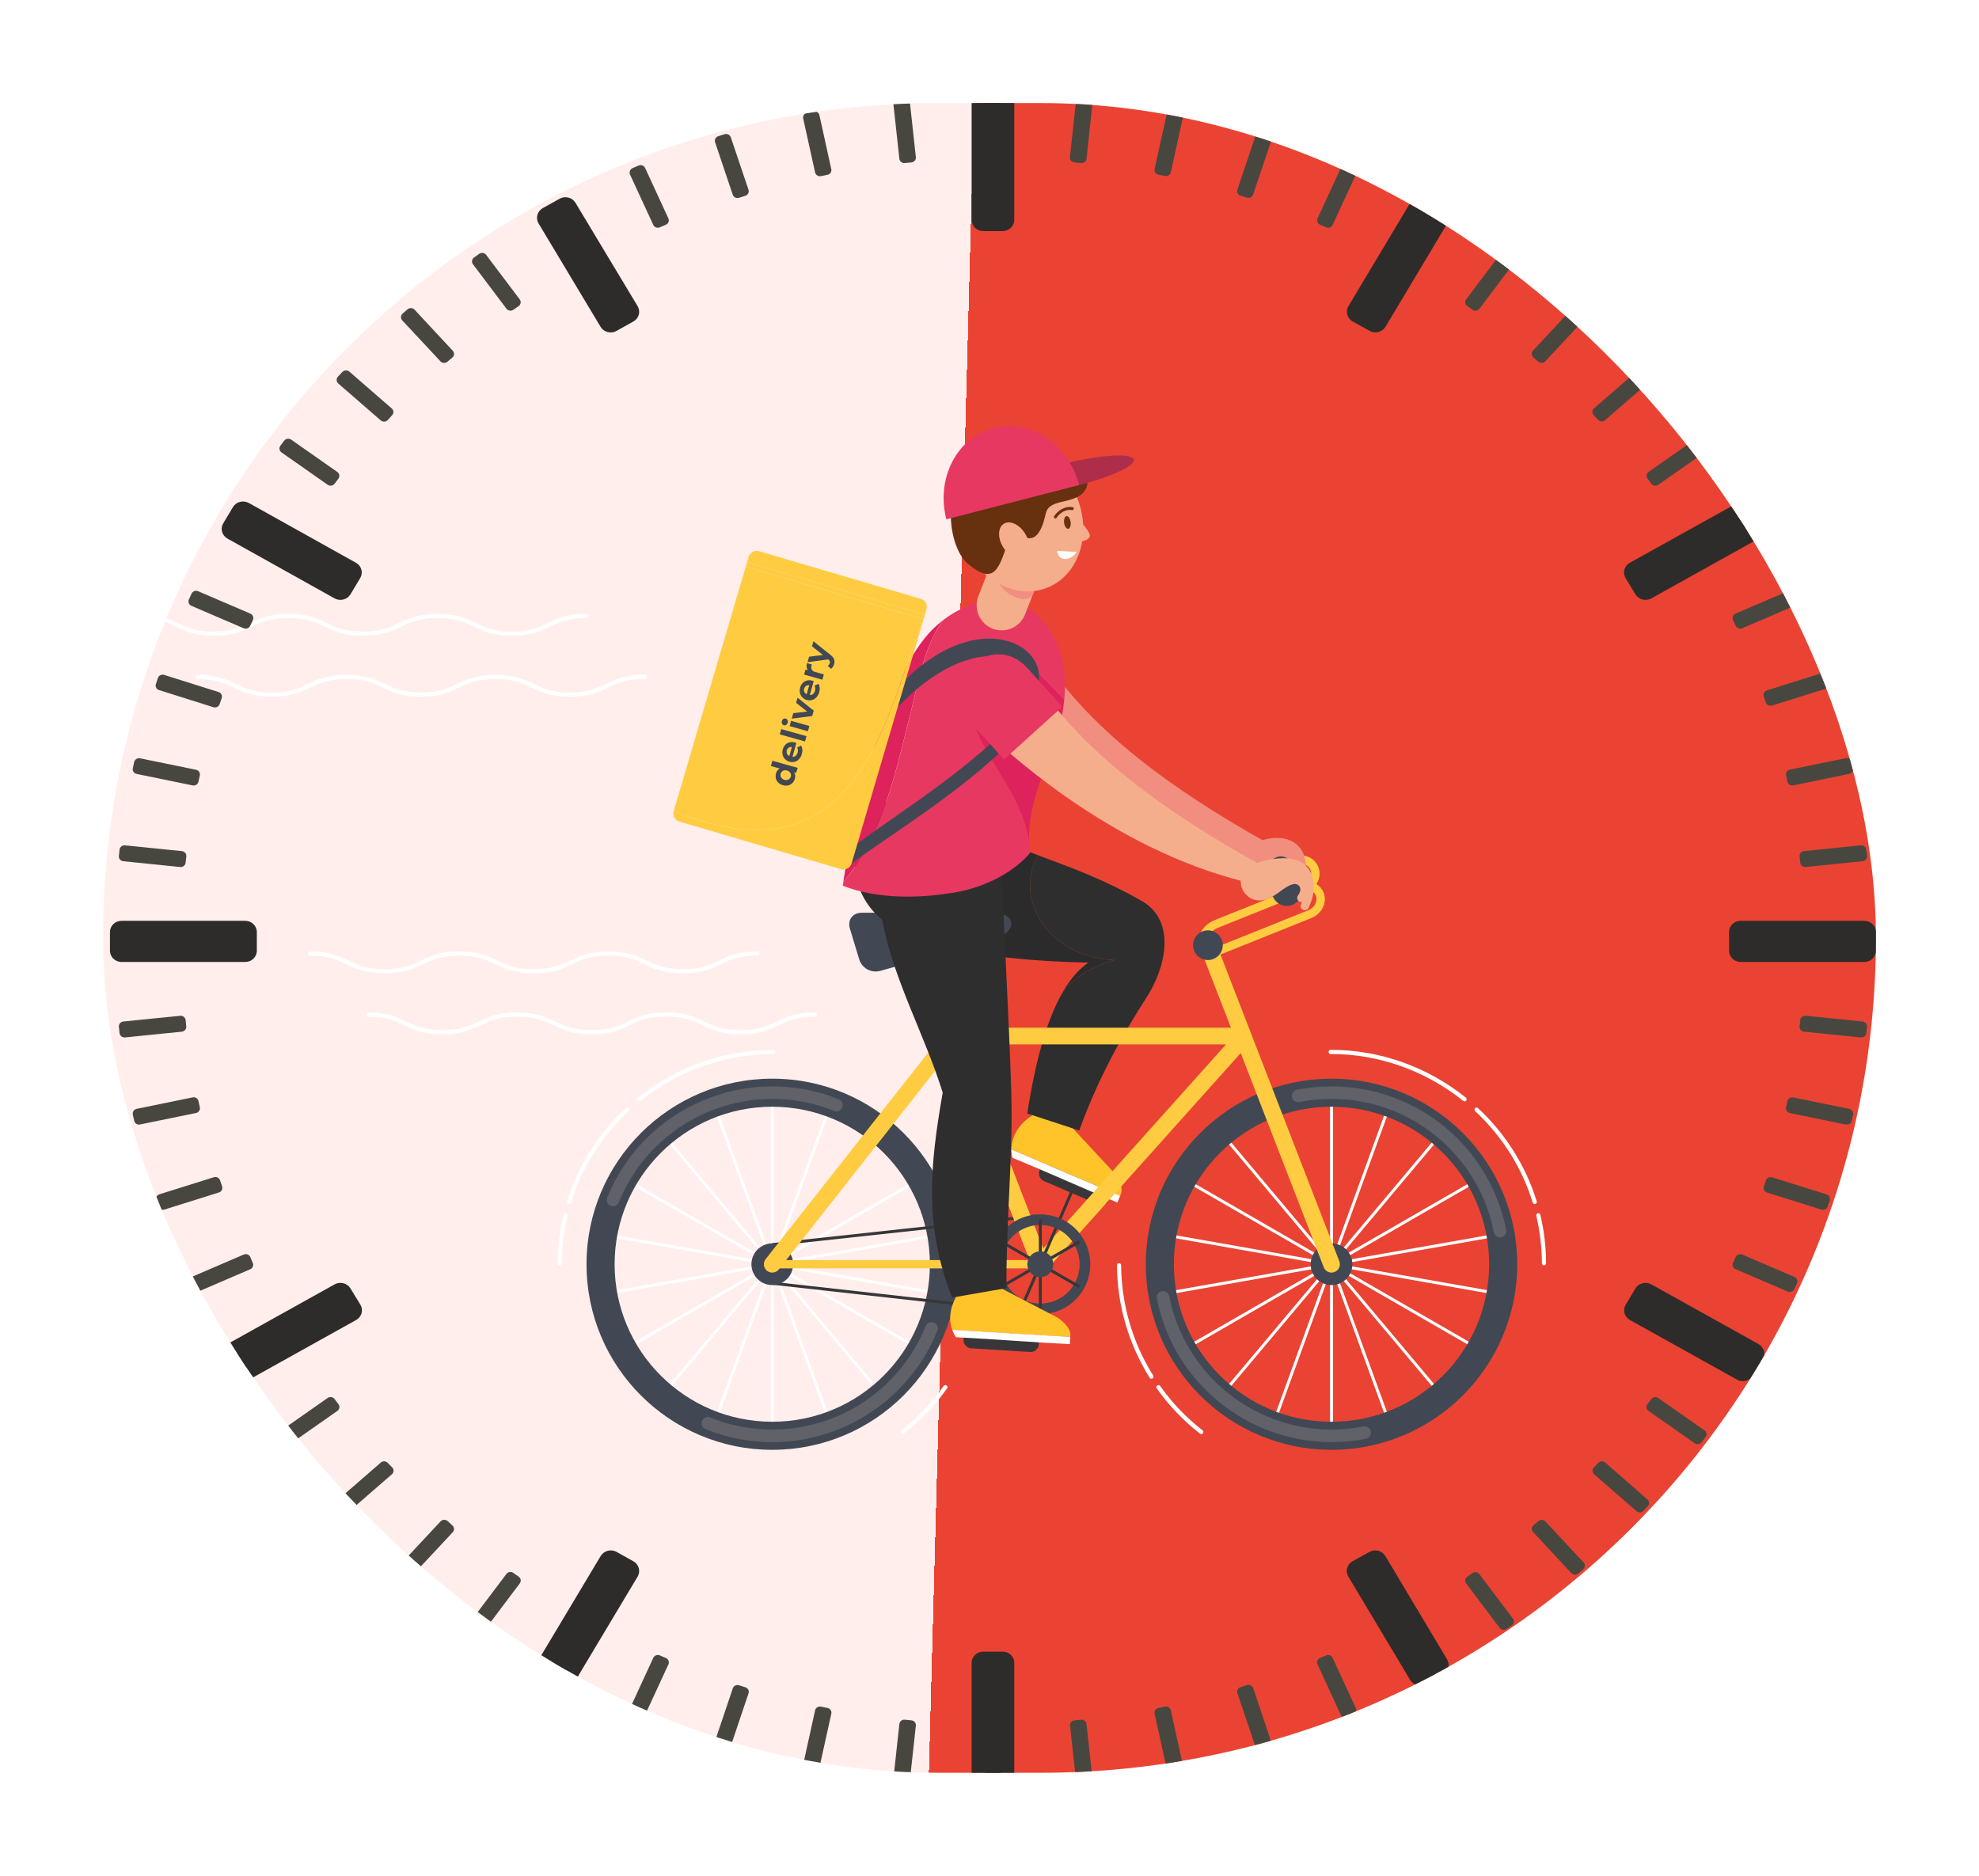 <svg width="288" height="273" viewBox="0 0 288 273" fill="none" xmlns="http://www.w3.org/2000/svg">
<g filter="url(#filter0_d_2034_3567)">
<g clip-path="url(#clip0_2034_3567)">
<rect x="15" y="11" width="258" height="243" rx="121.5" fill="url(#paint0_linear_2034_3567)"/>
<g clip-path="url(#clip1_2034_3567)">
<path d="M160.295 171.375C160.131 171.376 159.967 171.342 159.816 171.277L151.934 167.892C151.638 167.765 151.405 167.525 151.285 167.225C151.166 166.926 151.171 166.591 151.298 166.295C151.426 165.999 151.666 165.766 151.966 165.647C152.266 165.527 152.601 165.532 152.897 165.66L160.778 169.044C161.035 169.155 161.245 169.351 161.375 169.599C161.504 169.846 161.544 170.131 161.487 170.405C161.431 170.679 161.282 170.925 161.065 171.101C160.848 171.278 160.577 171.375 160.298 171.375H160.295Z" fill="#383639"/>
<path d="M163.141 169.72C163.435 169.011 162.95 167.611 162.066 166.609L155.375 159.404C153.535 158.648 153.365 158.492 151.525 157.732C148.898 158.665 147.162 160.973 147.184 163.29L163.012 170.022C163.055 169.933 163.097 169.828 163.141 169.72Z" fill="#FFC42A"/>
<path d="M147.188 163.295C147.188 163.704 147.246 164.111 147.358 164.505C152.762 166.731 157.206 168.779 162.61 171.008C162.61 171.008 162.783 170.591 163.012 170.033L147.188 163.295Z" fill="white"/>
<path d="M162.138 135.719C152.834 135.383 147.364 126.964 151.047 120.459C148.559 119.529 145.78 118.488 142.491 117.164L133.639 132.126C138.694 135.138 150.935 135.942 158.386 136.094C156.923 137.102 155.541 138.696 154.276 141.08C155.41 139.12 157.683 137.042 162.138 135.719Z" fill="#2B2B2B"/>
<path d="M166.116 127.097C160.856 124.104 156.704 122.573 151.048 120.459C147.366 126.964 152.839 135.383 162.139 135.719C157.684 137.042 155.411 139.12 154.273 141.08C152.364 144.682 150.726 150.098 149.496 158.054L157.059 160.529C158.491 156.52 161.321 149.708 166.831 141.202C169.693 136.777 171.229 130.004 166.116 127.097Z" fill="#2E2E2E"/>
<path d="M176.578 135.045C176.063 135.061 175.558 134.9 175.148 134.588C174.58 134.135 174.316 133.384 174.444 132.577C174.633 131.394 175.591 130.346 176.945 129.84L187.256 125.702L187.027 125.135L188.757 124.441C189.269 124.233 189.825 124.159 190.373 124.227C190.785 123.773 190.942 123.158 190.723 122.614C190.643 122.423 190.523 122.251 190.371 122.11C190.219 121.969 190.039 121.862 189.842 121.797C189.387 121.638 188.89 121.652 188.445 121.836L186.716 122.529L186.262 121.402L187.991 120.71C188.714 120.414 189.521 120.394 190.258 120.655C190.615 120.779 190.942 120.977 191.217 121.236C191.491 121.496 191.708 121.811 191.851 122.16C192.009 122.567 192.066 123.007 192.017 123.441C191.969 123.875 191.816 124.291 191.572 124.653C192.044 124.944 192.41 125.379 192.616 125.893C193.189 127.317 192.39 128.985 190.835 129.609L178.148 134.704C177.651 134.917 177.119 135.033 176.578 135.045ZM190.68 125.556C190.489 125.684 190.285 125.791 190.071 125.877L177.382 130.971C176.24 131.399 175.739 132.179 175.646 132.771C175.586 133.144 175.68 133.459 175.906 133.639C176.254 133.917 176.907 133.893 177.695 133.577L190.383 128.48C191.316 128.107 191.812 127.149 191.488 126.343C191.413 126.164 191.303 126.003 191.164 125.868C191.025 125.733 190.861 125.627 190.68 125.556Z" fill="#FFCC41"/>
<path d="M188.655 121.961C188.656 122.389 188.529 122.807 188.291 123.163C188.053 123.519 187.715 123.796 187.32 123.96C186.924 124.124 186.489 124.167 186.069 124.083C185.649 124 185.263 123.794 184.961 123.492C184.658 123.189 184.451 122.804 184.368 122.384C184.284 121.965 184.327 121.53 184.491 121.134C184.655 120.739 184.932 120.401 185.288 120.163C185.644 119.926 186.063 119.799 186.491 119.799C187.065 119.799 187.615 120.027 188.021 120.432C188.427 120.837 188.655 121.387 188.655 121.961Z" fill="#424853"/>
<path d="M189.813 123.726C190.314 121.802 190.027 119.746 188.301 118.596C187.261 117.906 185.734 117.796 184.329 118.113C182.861 118.445 181.456 120.129 181.779 121.319C182.076 122.414 182.579 123.953 183.811 124.802C184.418 125.215 185.137 125.432 185.871 125.422C186.4 125.415 186.925 125.33 187.429 125.169C187.506 125.147 187.577 125.109 187.639 125.058C187.7 125.008 187.752 124.945 187.789 124.875C187.827 124.804 187.85 124.727 187.858 124.648C187.865 124.568 187.857 124.488 187.833 124.412C187.803 124.313 187.747 124.223 187.673 124.151C187.598 124.079 187.506 124.027 187.406 124C187.154 123.936 186.952 124.088 186.709 124.107C185.877 124.175 185.045 123.967 184.677 123.145C184.527 122.826 184.482 122.467 184.551 122.121C184.619 121.775 184.797 121.459 185.058 121.222C186.009 120.355 186.87 120.607 187.426 120.971C188.264 121.514 188.782 122.562 188.647 123.361C188.538 123.806 188.382 124.239 188.181 124.651C188.111 124.796 188.1 124.962 188.153 125.114C188.205 125.267 188.316 125.392 188.46 125.462C188.543 125.502 188.634 125.522 188.726 125.522C188.84 125.522 188.952 125.491 189.049 125.431C189.145 125.371 189.223 125.285 189.273 125.182C189.501 124.716 189.682 124.228 189.813 123.726Z" fill="#F18E7F"/>
<path d="M185.094 119.046C174.444 113.104 160.78 104.549 152.795 93.065C150.618 89.929 146.733 86.853 143.589 89.606C139.703 93.007 143.471 98.342 146.175 100.759C156.646 110.132 169.49 118.228 183.072 121.469L185.094 119.046Z" fill="#F18E7F"/>
<path d="M193.989 156.016H193.559V203.97H193.989V156.016Z" fill="white"/>
<path d="M201.779 202.597L185.367 157.537L185.768 157.389L202.183 202.449L201.779 202.597Z" fill="white"/>
<path d="M178.515 161.485L178.188 161.76L209.035 198.495L209.362 198.22L178.515 161.485Z" fill="white"/>
<path d="M214.447 192.166L172.887 168.187L173.101 167.818L214.661 191.793L214.447 192.166Z" fill="white"/>
<path d="M217.366 184.366L170.105 176.038L170.18 175.619L217.441 183.945L217.366 184.366Z" fill="white"/>
<path d="M170.18 184.365L170.105 183.945L217.367 175.619L217.441 176.04L170.18 184.365Z" fill="white"/>
<path d="M173.101 192.164L172.887 191.793L214.447 167.818L214.662 168.189L173.101 192.164Z" fill="white"/>
<path d="M178.515 198.497L178.188 198.221L209.035 161.488L209.363 161.763L178.515 198.497Z" fill="white"/>
<path d="M185.767 202.598L185.365 202.45L201.78 157.389L202.183 157.536L185.767 202.598Z" fill="white"/>
<path d="M112.601 156.016H112.172V203.97H112.601V156.016Z" fill="white"/>
<path d="M120.393 202.597L103.979 157.537L104.382 157.389L120.795 202.449L120.393 202.597Z" fill="white"/>
<path d="M127.646 198.497L96.799 161.763L97.128 161.488L127.974 198.223L127.646 198.497Z" fill="white"/>
<path d="M133.06 192.166L91.5 168.187L91.715 167.818L133.275 191.793L133.06 192.166Z" fill="white"/>
<path d="M135.981 184.366L88.721 176.038L88.794 175.619L136.055 183.945L135.981 184.366Z" fill="white"/>
<path d="M88.794 184.365L88.721 183.945L135.981 175.619L136.057 176.04L88.794 184.365Z" fill="white"/>
<path d="M91.714 192.164L91.5 191.793L133.06 167.818L133.275 168.189L91.714 192.164Z" fill="white"/>
<path d="M97.127 198.497L96.799 198.221L127.647 161.488L127.975 161.763L97.127 198.497Z" fill="white"/>
<path d="M104.382 202.598L103.979 202.45L120.393 157.389L120.796 157.536L104.382 202.598Z" fill="white"/>
<path d="M112.382 152.984C97.457 152.984 85.356 165.078 85.356 179.993C85.356 194.909 97.461 207 112.382 207C127.304 207 139.409 194.906 139.409 179.993C139.409 165.081 127.313 152.984 112.382 152.984ZM112.382 202.913C99.714 202.913 89.443 192.654 89.443 179.993C89.443 167.333 99.719 157.069 112.382 157.069C125.046 157.069 135.322 167.328 135.322 179.991C135.322 192.654 125.056 202.915 112.382 202.915V202.913Z" fill="#424853"/>
<path d="M150.484 187.225L112.363 182.968L112.411 182.543L150.531 186.797L150.484 187.225Z" fill="#383639"/>
<path d="M112.411 177.342L112.363 176.915L150.641 172.758L150.688 173.184L112.411 177.342Z" fill="#383639"/>
<path d="M115.426 179.993C115.426 180.593 115.248 181.18 114.915 181.679C114.581 182.179 114.107 182.568 113.552 182.798C112.997 183.028 112.386 183.088 111.797 182.971C111.208 182.855 110.667 182.566 110.241 182.142C109.816 181.718 109.526 181.177 109.409 180.589C109.291 180 109.35 179.39 109.579 178.835C109.809 178.28 110.197 177.806 110.696 177.471C111.195 177.137 111.782 176.958 112.383 176.957C112.782 176.956 113.178 177.034 113.547 177.186C113.917 177.338 114.252 177.562 114.535 177.844C114.818 178.126 115.042 178.461 115.195 178.83C115.348 179.199 115.427 179.594 115.426 179.993Z" fill="#424853"/>
<path d="M151.396 180.6H112.4C112.318 180.604 112.236 180.591 112.159 180.562C112.082 180.533 112.012 180.489 111.953 180.432C111.894 180.375 111.847 180.307 111.814 180.231C111.782 180.156 111.766 180.075 111.766 179.993C111.766 179.911 111.782 179.83 111.814 179.754C111.847 179.679 111.894 179.611 111.953 179.554C112.012 179.497 112.082 179.453 112.159 179.424C112.236 179.395 112.318 179.382 112.4 179.385H151.396C151.553 179.392 151.701 179.459 151.81 179.572C151.918 179.685 151.979 179.836 151.979 179.993C151.979 180.15 151.918 180.301 151.81 180.414C151.701 180.527 151.553 180.594 151.396 180.6Z" fill="#FFCC41"/>
<path d="M112.382 181.206C112.154 181.206 111.93 181.142 111.737 181.021C111.543 180.9 111.388 180.727 111.288 180.522C111.188 180.317 111.149 180.088 111.173 179.861C111.198 179.635 111.285 179.419 111.427 179.24L137.565 146.032C137.77 145.8 138.056 145.655 138.365 145.626C138.674 145.598 138.982 145.689 139.226 145.88C139.47 146.071 139.632 146.348 139.679 146.654C139.725 146.961 139.653 147.274 139.476 147.528L113.344 180.742C113.23 180.888 113.084 181.005 112.917 181.085C112.75 181.166 112.567 181.207 112.382 181.206Z" fill="#FFCC41"/>
<path d="M152.301 180.803L150.263 180.43L137.393 147.223L138.527 145.568H181.144L182.052 147.592L152.301 180.803ZM140.3 147.994L151.812 177.704L178.425 147.994H140.3Z" fill="#FFCC41"/>
<path d="M147.173 130.408C147.173 131.273 146.12 132.272 144.831 132.632L128.084 137.299C127.459 137.468 126.792 137.388 126.224 137.076C125.657 136.764 125.232 136.245 125.04 135.626L123.688 131.161C123.3 129.879 124.077 128.836 125.414 128.836H144.742C146.08 128.836 147.173 129.544 147.173 130.408Z" fill="#424853"/>
<path d="M193.77 152.984C178.843 152.984 166.744 165.078 166.744 179.993C166.744 194.909 178.843 207 193.77 207C208.697 207 220.797 194.906 220.797 179.993C220.797 165.081 208.701 152.984 193.77 152.984ZM193.77 202.913C181.102 202.913 170.831 192.654 170.831 179.993C170.831 167.333 181.106 157.069 193.77 157.069C206.434 157.069 216.709 167.328 216.709 179.991C216.709 192.654 206.444 202.915 193.77 202.915V202.913Z" fill="#424853"/>
<path d="M218.295 176.083C218.084 176.082 217.88 176.008 217.717 175.873C217.555 175.738 217.444 175.551 217.404 175.344C216.171 169.082 212.499 163.567 207.196 160.01C201.894 156.453 195.395 155.146 189.128 156.377C189.009 156.404 188.886 156.407 188.765 156.386C188.645 156.365 188.53 156.32 188.428 156.254C188.325 156.188 188.237 156.101 188.168 156C188.1 155.899 188.052 155.785 188.029 155.665C188.005 155.546 188.006 155.422 188.031 155.303C188.056 155.183 188.105 155.07 188.175 154.97C188.244 154.87 188.334 154.784 188.437 154.719C188.54 154.654 188.656 154.611 188.776 154.591C192.114 153.934 195.549 153.941 198.884 154.611C202.219 155.281 205.39 156.601 208.214 158.496C211.039 160.39 213.462 162.822 215.346 165.653C217.23 168.484 218.537 171.658 219.193 174.993C219.217 175.11 219.216 175.231 219.193 175.348C219.169 175.466 219.123 175.577 219.056 175.676C218.989 175.776 218.903 175.861 218.804 175.927C218.704 175.993 218.592 176.039 218.475 176.062C218.416 176.075 218.356 176.083 218.295 176.083Z" fill="#606169"/>
<path d="M193.77 205.88C181.648 205.88 170.79 197.315 168.361 184.99C168.338 184.873 168.338 184.752 168.362 184.635C168.385 184.517 168.432 184.406 168.498 184.306C168.565 184.207 168.651 184.121 168.751 184.055C168.85 183.989 168.962 183.943 169.08 183.92C169.197 183.896 169.318 183.897 169.436 183.92C169.553 183.944 169.665 183.99 169.764 184.057C169.864 184.124 169.949 184.209 170.016 184.309C170.082 184.408 170.128 184.52 170.151 184.638C172.718 197.656 185.395 206.164 198.427 203.606C198.545 203.583 198.665 203.583 198.782 203.606C198.9 203.63 199.011 203.676 199.11 203.743C199.21 203.809 199.295 203.895 199.361 203.994C199.427 204.094 199.473 204.205 199.496 204.322C199.519 204.44 199.519 204.56 199.496 204.677C199.472 204.794 199.426 204.906 199.359 205.005C199.292 205.104 199.207 205.189 199.107 205.255C199.008 205.321 198.896 205.367 198.779 205.39C197.129 205.716 195.451 205.88 193.77 205.88Z" fill="#606169"/>
<path d="M224.696 180.153C224.616 180.153 224.539 180.122 224.482 180.065C224.424 180.009 224.392 179.932 224.391 179.851C224.381 177.528 224.108 175.214 223.577 172.952C223.565 172.912 223.562 172.871 223.567 172.83C223.572 172.789 223.585 172.749 223.606 172.714C223.627 172.678 223.655 172.647 223.688 172.622C223.721 172.598 223.759 172.58 223.799 172.571C223.839 172.561 223.881 172.56 223.922 172.567C223.962 172.574 224.001 172.589 224.036 172.612C224.07 172.635 224.1 172.664 224.123 172.698C224.146 172.733 224.162 172.771 224.169 172.812C224.71 175.119 224.989 177.479 224.999 179.848C224.999 179.888 224.991 179.928 224.976 179.964C224.961 180.001 224.939 180.035 224.911 180.063C224.883 180.091 224.849 180.114 224.812 180.129C224.776 180.145 224.736 180.153 224.696 180.153Z" fill="white"/>
<path d="M223.345 171.235C223.28 171.235 223.217 171.214 223.165 171.176C223.112 171.137 223.074 171.083 223.054 171.021C221.477 165.926 218.585 161.336 214.671 157.711C214.612 157.656 214.577 157.58 214.574 157.499C214.572 157.419 214.601 157.341 214.656 157.282C214.711 157.223 214.787 157.188 214.868 157.186C214.948 157.183 215.027 157.212 215.086 157.267C219.077 160.964 222.025 165.645 223.635 170.84C223.647 170.878 223.651 170.918 223.648 170.958C223.644 170.998 223.633 171.036 223.614 171.072C223.595 171.107 223.57 171.139 223.539 171.164C223.508 171.189 223.472 171.209 223.434 171.22C223.405 171.229 223.375 171.234 223.345 171.235Z" fill="white"/>
<path d="M213.139 156.289C213.07 156.288 213.002 156.265 212.947 156.223C207.463 151.821 200.657 149.399 193.77 149.399C193.723 149.403 193.677 149.403 193.63 149.399C193.553 149.394 193.48 149.36 193.427 149.304C193.373 149.247 193.344 149.173 193.344 149.095C193.344 149.017 193.373 148.943 193.427 148.886C193.48 148.83 193.553 148.796 193.63 148.791H193.77C200.795 148.791 207.736 151.258 213.328 155.748C213.391 155.799 213.431 155.872 213.44 155.952C213.448 156.032 213.425 156.113 213.375 156.176C213.346 156.211 213.31 156.239 213.27 156.258C213.229 156.278 213.184 156.288 213.139 156.289Z" fill="white"/>
<path d="M167.567 196.654C167.515 196.654 167.464 196.641 167.419 196.616C167.373 196.591 167.335 196.555 167.308 196.511C164.233 191.6 162.586 185.931 162.549 180.139C162.549 180.099 162.556 180.059 162.572 180.022C162.587 179.985 162.609 179.952 162.637 179.924C162.665 179.895 162.699 179.873 162.735 179.857C162.772 179.842 162.812 179.834 162.852 179.834C162.891 179.834 162.931 179.842 162.967 179.857C163.004 179.872 163.038 179.894 163.066 179.922C163.094 179.95 163.116 179.983 163.132 180.02C163.147 180.056 163.155 180.096 163.155 180.135C163.192 185.816 164.807 191.374 167.821 196.19C167.864 196.259 167.878 196.342 167.86 196.421C167.842 196.499 167.793 196.568 167.725 196.611C167.677 196.638 167.622 196.653 167.567 196.654Z" fill="white"/>
<path d="M174.811 204.705C174.744 204.705 174.678 204.682 174.625 204.641C172.218 202.767 170.1 200.549 168.339 198.059C168.316 198.026 168.3 197.99 168.291 197.951C168.282 197.912 168.281 197.872 168.288 197.832C168.294 197.793 168.309 197.755 168.33 197.722C168.351 197.688 168.379 197.659 168.412 197.636C168.444 197.613 168.481 197.596 168.52 197.588C168.559 197.579 168.599 197.578 168.638 197.584C168.678 197.591 168.715 197.606 168.749 197.627C168.783 197.648 168.812 197.676 168.835 197.708C170.561 200.15 172.638 202.324 174.999 204.16C175.048 204.199 175.084 204.253 175.102 204.314C175.12 204.374 175.118 204.439 175.098 204.499C175.077 204.558 175.039 204.61 174.987 204.647C174.936 204.684 174.875 204.704 174.811 204.705Z" fill="white"/>
<path d="M81.464 180.153C81.383 180.152 81.306 180.12 81.249 180.063C81.192 180.006 81.16 179.929 81.16 179.848C81.171 177.479 81.45 175.119 81.991 172.812C82.01 172.733 82.059 172.666 82.127 172.623C82.196 172.581 82.278 172.568 82.357 172.586C82.435 172.605 82.503 172.654 82.546 172.722C82.588 172.791 82.601 172.873 82.583 172.952C82.052 175.214 81.778 177.528 81.768 179.851C81.767 179.891 81.76 179.93 81.744 179.967C81.729 180.004 81.706 180.037 81.678 180.065C81.65 180.093 81.617 180.115 81.58 180.13C81.543 180.145 81.504 180.153 81.464 180.153Z" fill="white"/>
<path d="M82.816 171.234C82.785 171.234 82.755 171.23 82.725 171.221C82.648 171.197 82.584 171.144 82.547 171.072C82.509 171.001 82.501 170.918 82.525 170.841C84.135 165.646 87.084 160.965 91.076 157.269C91.105 157.239 91.139 157.216 91.177 157.201C91.215 157.185 91.255 157.177 91.296 157.178C91.337 157.178 91.378 157.187 91.415 157.204C91.453 157.22 91.487 157.244 91.515 157.274C91.543 157.304 91.564 157.34 91.578 157.378C91.592 157.417 91.598 157.458 91.596 157.499C91.593 157.539 91.583 157.579 91.565 157.616C91.546 157.653 91.521 157.686 91.49 157.712C87.576 161.337 84.685 165.927 83.106 171.02C83.087 171.082 83.049 171.137 82.996 171.175C82.944 171.214 82.881 171.234 82.816 171.234Z" fill="white"/>
<path d="M93.024 156.289C92.961 156.289 92.9 156.269 92.849 156.233C92.797 156.196 92.758 156.145 92.738 156.086C92.717 156.026 92.715 155.962 92.733 155.901C92.75 155.841 92.786 155.787 92.835 155.748C98.427 151.26 105.369 148.791 112.395 148.791H112.535C112.612 148.796 112.685 148.83 112.739 148.886C112.792 148.943 112.822 149.017 112.822 149.095C112.822 149.173 112.792 149.247 112.739 149.304C112.685 149.36 112.612 149.394 112.535 149.399C112.495 149.399 112.442 149.399 112.396 149.399C105.506 149.399 98.701 151.821 93.217 156.223C93.162 156.266 93.094 156.289 93.024 156.289Z" fill="white"/>
<path d="M131.349 204.706C131.303 204.706 131.257 204.695 131.216 204.674C131.174 204.654 131.137 204.624 131.109 204.588C131.084 204.556 131.066 204.52 131.056 204.481C131.045 204.443 131.042 204.402 131.047 204.363C131.052 204.323 131.065 204.285 131.085 204.25C131.105 204.215 131.132 204.185 131.163 204.16C133.524 202.324 135.6 200.15 137.327 197.708C137.373 197.643 137.444 197.598 137.523 197.584C137.603 197.571 137.684 197.589 137.75 197.636C137.816 197.682 137.861 197.753 137.874 197.832C137.888 197.912 137.869 197.993 137.823 198.059C136.062 200.55 133.943 202.767 131.535 204.641C131.483 204.683 131.417 204.706 131.349 204.706Z" fill="white"/>
<path d="M112.39 205.891C109.06 205.888 105.763 205.242 102.678 203.99C102.564 203.947 102.46 203.882 102.371 203.799C102.283 203.715 102.212 203.615 102.163 203.504C102.114 203.392 102.088 203.272 102.086 203.151C102.084 203.029 102.107 202.908 102.152 202.796C102.198 202.683 102.266 202.58 102.352 202.494C102.438 202.408 102.54 202.34 102.653 202.294C102.765 202.248 102.886 202.225 103.008 202.227C103.13 202.228 103.25 202.254 103.361 202.303C109.283 204.694 115.912 204.637 121.792 202.144C127.671 199.651 132.319 194.926 134.712 189.009C134.754 188.895 134.819 188.79 134.903 188.701C134.987 188.612 135.087 188.541 135.199 188.492C135.31 188.443 135.431 188.416 135.553 188.414C135.675 188.412 135.796 188.435 135.909 188.48C136.023 188.526 136.125 188.594 136.212 188.68C136.298 188.766 136.367 188.869 136.413 188.982C136.459 189.095 136.481 189.216 136.48 189.338C136.478 189.46 136.452 189.58 136.403 189.692C134.465 194.471 131.145 198.565 126.868 201.45C122.591 204.335 117.55 205.882 112.39 205.891Z" fill="#606169"/>
<path d="M89.214 171.545C89.097 171.543 88.981 171.52 88.872 171.476C88.761 171.432 88.66 171.365 88.575 171.282C88.49 171.198 88.422 171.098 88.375 170.988C88.328 170.878 88.304 170.76 88.303 170.64C88.302 170.521 88.325 170.402 88.37 170.291C93.717 157.058 108.85 150.644 122.093 155.992C122.313 156.086 122.486 156.263 122.577 156.483C122.668 156.704 122.669 156.951 122.579 157.172C122.49 157.393 122.317 157.57 122.098 157.666C121.879 157.761 121.632 157.767 121.409 157.682C109.101 152.71 95.037 158.673 90.059 170.973C89.992 171.142 89.875 171.286 89.724 171.388C89.574 171.49 89.396 171.545 89.214 171.545Z" fill="#606169"/>
<path d="M196.813 179.993C196.814 180.594 196.636 181.181 196.302 181.68C195.968 182.18 195.494 182.569 194.939 182.8C194.384 183.03 193.773 183.09 193.183 182.974C192.594 182.857 192.052 182.568 191.626 182.144C191.201 181.719 190.911 181.179 190.793 180.59C190.676 180.001 190.735 179.39 190.964 178.835C191.194 178.28 191.583 177.805 192.082 177.471C192.581 177.137 193.169 176.958 193.77 176.957C194.169 176.956 194.565 177.034 194.934 177.186C195.303 177.339 195.639 177.562 195.922 177.844C196.205 178.126 196.429 178.461 196.582 178.83C196.735 179.199 196.813 179.594 196.813 179.993Z" fill="#424853"/>
<path d="M193.775 181.206C193.529 181.206 193.29 181.132 193.087 180.994C192.885 180.855 192.729 180.659 192.641 180.43L174.65 133.993C174.534 133.693 174.542 133.359 174.672 133.064C174.802 132.77 175.044 132.54 175.345 132.423C175.645 132.307 175.979 132.315 176.274 132.445C176.568 132.576 176.799 132.817 176.915 133.118L194.907 179.553C194.965 179.702 194.993 179.86 194.989 180.02C194.986 180.179 194.951 180.337 194.886 180.483C194.822 180.629 194.729 180.761 194.614 180.871C194.498 180.981 194.362 181.067 194.213 181.125C194.073 181.178 193.924 181.206 193.775 181.206Z" fill="#FFCC41"/>
<path d="M134.763 133.721L132.496 134.598L150.255 180.443L152.522 179.566L134.763 133.721Z" fill="#FFCC41"/>
<path d="M146.614 191.59L146.221 191.421L156.176 168.393L156.571 168.56L146.614 191.59Z" fill="#383639"/>
<path d="M151.396 172.729C149.957 172.729 148.551 173.155 147.355 173.953C146.159 174.752 145.227 175.887 144.677 177.215C144.126 178.542 143.982 180.004 144.263 181.413C144.543 182.823 145.236 184.118 146.253 185.134C147.27 186.15 148.566 186.843 149.977 187.123C151.387 187.403 152.85 187.259 154.179 186.709C155.507 186.159 156.643 185.228 157.442 184.033C158.241 182.838 158.668 181.433 158.668 179.996C158.668 178.068 157.902 176.22 156.538 174.857C155.174 173.494 153.324 172.729 151.396 172.729ZM151.396 185.71C150.264 185.71 149.158 185.375 148.218 184.747C147.277 184.119 146.544 183.227 146.111 182.182C145.677 181.138 145.564 179.989 145.785 178.88C146.005 177.771 146.55 176.753 147.35 175.954C148.15 175.154 149.169 174.61 150.278 174.389C151.388 174.168 152.538 174.282 153.583 174.714C154.628 175.147 155.522 175.879 156.15 176.819C156.779 177.759 157.114 178.864 157.114 179.994C157.114 180.745 156.966 181.488 156.679 182.182C156.392 182.875 155.971 183.505 155.44 184.036C154.909 184.567 154.278 184.988 153.584 185.275C152.89 185.563 152.147 185.711 151.396 185.711V185.71Z" fill="#424853"/>
<path d="M151.608 173.443H151.182V186.545H151.608V173.443Z" fill="#383639"/>
<path d="M156.967 183.453L145.611 176.902L145.824 176.529L157.18 183.084L156.967 183.453Z" fill="#383639"/>
<path d="M145.824 183.451L145.611 183.084L156.967 176.529L157.18 176.902L145.824 183.451Z" fill="#383639"/>
<path d="M153.276 179.993C153.276 180.365 153.166 180.729 152.959 181.039C152.753 181.348 152.459 181.589 152.115 181.732C151.771 181.874 151.392 181.912 151.027 181.839C150.661 181.766 150.326 181.587 150.063 181.324C149.799 181.061 149.62 180.725 149.548 180.36C149.475 179.995 149.513 179.617 149.656 179.273C149.798 178.929 150.04 178.636 150.35 178.429C150.66 178.223 151.024 178.113 151.396 178.113C151.643 178.113 151.888 178.162 152.116 178.256C152.344 178.351 152.552 178.489 152.726 178.664C152.901 178.838 153.039 179.046 153.134 179.274C153.228 179.502 153.277 179.746 153.276 179.993Z" fill="#424853"/>
<path d="M149.986 192.763C149.961 192.763 149.936 192.763 149.909 192.763L141.348 192.229C141.189 192.219 141.033 192.178 140.89 192.108C140.747 192.037 140.618 191.94 140.513 191.82C140.407 191.701 140.326 191.562 140.275 191.411C140.223 191.26 140.201 191.1 140.211 190.941C140.221 190.782 140.263 190.626 140.333 190.483C140.403 190.34 140.501 190.212 140.62 190.106C140.74 190.001 140.879 189.92 141.03 189.868C141.181 189.817 141.341 189.795 141.5 189.805L150.056 190.339C150.369 190.362 150.661 190.504 150.871 190.737C151.082 190.97 151.194 191.275 151.184 191.588C151.175 191.902 151.044 192.199 150.82 192.419C150.596 192.638 150.296 192.763 149.982 192.766L149.986 192.763Z" fill="#383639"/>
<path d="M189.421 125.691C189.421 126.119 189.294 126.537 189.056 126.892C188.819 127.248 188.481 127.525 188.085 127.689C187.69 127.852 187.255 127.895 186.835 127.812C186.416 127.728 186.03 127.522 185.727 127.22C185.425 126.918 185.219 126.532 185.135 126.113C185.052 125.694 185.095 125.259 185.258 124.864C185.422 124.469 185.7 124.131 186.055 123.894C186.411 123.656 186.829 123.529 187.257 123.529C187.541 123.529 187.823 123.585 188.085 123.694C188.348 123.803 188.586 123.962 188.787 124.163C188.988 124.363 189.147 124.602 189.256 124.864C189.365 125.126 189.421 125.407 189.421 125.691Z" fill="#424853"/>
<path d="M177.948 133.558C177.949 133.986 177.822 134.405 177.584 134.761C177.346 135.116 177.008 135.394 176.613 135.558C176.217 135.722 175.782 135.764 175.362 135.681C174.942 135.598 174.556 135.392 174.253 135.089C173.95 134.786 173.744 134.401 173.661 133.981C173.577 133.562 173.62 133.127 173.784 132.731C173.948 132.336 174.226 131.998 174.582 131.761C174.938 131.523 175.357 131.396 175.785 131.396C176.359 131.397 176.909 131.625 177.314 132.03C177.72 132.435 177.948 132.985 177.948 133.558Z" fill="#424853"/>
<path d="M155.764 190.226C155.799 189.462 154.873 188.302 153.704 187.661L144.983 183.121C142.995 183.028 142.782 182.935 140.794 182.838C138.633 184.598 137.776 187.356 138.577 189.535L155.747 190.567C155.753 190.455 155.758 190.343 155.764 190.226Z" fill="#FFC42A"/>
<path d="M138.576 189.533C138.714 189.919 138.906 190.283 139.144 190.616C144.982 190.897 149.858 191.339 155.696 191.619C155.696 191.619 155.718 191.168 155.747 190.564L138.576 189.533Z" fill="white"/>
<path d="M145.751 122.221C145.766 121.989 145.776 121.755 145.776 121.519C145.775 119.712 145.316 117.936 144.442 116.355C143.567 114.774 142.306 113.441 140.776 112.479C139.246 111.517 137.497 110.959 135.693 110.855C133.888 110.752 132.087 111.108 130.457 111.889C128.827 112.67 127.422 113.851 126.373 115.321C125.324 116.792 124.665 118.505 124.457 120.299C124.25 122.093 124.501 123.911 125.187 125.582C125.874 127.253 126.972 128.723 128.381 129.854C129.964 138.469 134.537 146.518 137.193 155.011C135.322 165.652 134.459 174.461 138.562 184.844L146.468 183.467C146.423 173.073 147.431 164.422 147.173 155.011C146.916 145.678 145.707 123.406 145.751 122.221Z" fill="#2E2E2E"/>
<path d="M137.193 86.291C136.209 87.058 135.319 87.939 134.541 88.915C128.242 96.794 124.199 114.456 122.729 124.318C128.487 117.612 130.333 108.337 132.524 99.694C133.635 95.3 134.477 90.129 137.193 86.291Z" fill="#DD225C"/>
<path d="M146.416 91.345C149.089 91.315 152.414 95.321 154.885 97.788C155.375 92.752 154.128 88.491 150.887 85.492C147.394 82.267 141.651 82.82 137.198 86.296C134.482 90.133 133.641 95.305 132.528 99.699C130.337 108.342 128.491 117.617 122.733 124.323C122.703 124.515 122.673 124.712 122.646 124.9C127.814 126.942 134.105 126.746 139.264 125.828C142.358 125.279 147.009 123.534 149.909 120.136C149.813 119.557 149.758 118.972 149.746 118.386C148.975 113.176 145.558 108.834 143.768 105.623C139.499 97.976 139.316 91.429 146.416 91.345Z" fill="#E73861"/>
<path d="M154.885 97.783C152.414 95.316 149.087 91.31 146.416 91.34C139.317 91.429 139.499 97.977 143.762 105.618C145.553 108.829 148.97 113.171 149.741 118.381C149.658 115.202 150.606 111.268 152.213 107.509C153.685 104.063 154.593 100.787 154.885 97.783Z" fill="#DD225C"/>
<path d="M145.776 87.74C145.183 87.74 144.598 87.595 144.074 87.319C143.549 87.042 143.1 86.641 142.765 86.152C142.43 85.662 142.22 85.099 142.153 84.51C142.085 83.921 142.163 83.324 142.378 82.772L145.48 74.816C145.831 73.916 146.525 73.192 147.411 72.804C148.296 72.415 149.3 72.394 150.201 72.745C151.102 73.096 151.826 73.79 152.215 74.675C152.604 75.559 152.625 76.562 152.274 77.463L149.173 85.42C148.906 86.103 148.439 86.691 147.833 87.105C147.227 87.519 146.51 87.74 145.776 87.74Z" fill="#F5AE8B"/>
<path d="M131.866 94.799L130.662 98.873C141.029 88.147 149.746 90.906 151.061 95.742C152.595 89.773 142.58 84.446 131.866 94.799Z" fill="#424853"/>
<path d="M151.06 95.74C150.883 96.406 150.592 97.037 150.199 97.603C144.512 105.955 130.034 114.734 124.726 118.812L123.863 121.727C129.172 117.648 144.512 108.551 150.199 100.191C151.203 98.719 151.442 97.141 151.06 95.74Z" fill="#424853"/>
<path d="M183.727 122.038C173.075 116.097 159.412 107.544 151.429 96.059C149.249 92.923 145.364 89.85 142.219 92.602C138.334 96 142.103 101.335 144.804 103.755C155.276 113.126 168.119 121.224 181.701 124.461L183.727 122.038Z" fill="#F5AE8B"/>
<path d="M154.597 98.852C151.77 101.407 148.944 103.965 146.119 106.524L140.999 100.875C135.879 95.226 144.36 87.552 149.48 93.201C151.186 95.085 152.892 96.968 154.597 98.852Z" fill="#E73861"/>
<path d="M149.02 78.736C150.454 80.109 150.959 81.912 150.147 82.756C149.336 83.6 147.513 83.173 146.083 81.794C144.654 80.416 144.146 78.629 144.951 77.78C145.756 76.932 147.585 77.366 149.02 78.736Z" fill="#F18E7F"/>
<path d="M156.708 68.316C158.93 73.727 157.041 79.629 152.487 81.496C147.933 83.363 142.434 80.492 140.212 75.084C137.991 69.675 139.88 63.771 144.437 61.903C148.994 60.035 154.486 62.904 156.708 68.316Z" fill="#F5AE8B"/>
<path d="M157.941 67.292C156.541 69.541 152.701 68.423 152.197 70.704C150.64 77.79 147.705 71.893 146.924 74.169C145.427 78.528 144.899 81.393 140.91 78.106C137.594 75.377 136.619 64.775 143.629 61.607C148.902 59.224 153.117 61.34 155.679 63.296C157.716 64.851 158.786 65.927 157.941 67.292Z" fill="#67300F"/>
<path d="M154.527 63.578C159.572 62.276 164.225 61.898 164.922 62.732C165.618 63.567 162.092 65.297 157.046 66.596L154.527 63.578Z" fill="#AE2D4A"/>
<path d="M149.179 73.653C149.993 74.986 149.935 76.509 149.048 77.049C148.161 77.59 146.783 76.942 145.968 75.609C145.153 74.275 145.216 72.75 146.097 72.216C146.979 71.681 148.365 72.323 149.179 73.653Z" fill="#F5AE8B"/>
<path d="M153.589 71.448C153.546 71.448 153.505 71.435 153.47 71.41C153.423 71.379 153.39 71.33 153.379 71.275C153.368 71.22 153.379 71.162 153.41 71.115C153.934 70.318 154.97 69.607 156.089 69.811C156.117 69.816 156.143 69.826 156.167 69.841C156.191 69.856 156.211 69.876 156.227 69.899C156.243 69.922 156.254 69.948 156.26 69.976C156.266 70.003 156.266 70.032 156.261 70.059C156.251 70.115 156.219 70.164 156.172 70.197C156.125 70.228 156.068 70.241 156.012 70.231C155.078 70.062 154.214 70.672 153.766 71.35C153.747 71.38 153.721 71.404 153.69 71.421C153.659 71.438 153.624 71.447 153.589 71.448Z" fill="#67300F"/>
<path d="M155.808 71.972C155.872 72.484 155.711 72.921 155.45 72.957C155.189 72.992 154.922 72.604 154.858 72.094C154.794 71.585 154.953 71.145 155.215 71.113C155.477 71.081 155.743 71.468 155.808 71.972Z" fill="#67300F"/>
<path d="M153.832 76.17C154.139 77.987 156.001 77.452 156.669 76.335L153.832 76.17Z" fill="white"/>
<path d="M156.968 71.627C156.968 71.627 158.995 73.63 158.539 74.2C157.919 74.981 156.854 74.753 156.854 74.753L156.968 71.627Z" fill="#F5AE8B"/>
<path d="M137.721 71.575C136.181 65.609 139.26 59.659 144.598 58.282C149.936 56.906 155.506 60.626 157.048 66.592L137.721 71.575Z" fill="#E73861"/>
<path d="M98.039 114.055C97.949 114.365 97.984 114.697 98.138 114.98C98.292 115.263 98.552 115.473 98.861 115.565L122.414 122.499C122.724 122.588 123.056 122.552 123.339 122.398C123.621 122.244 123.832 121.984 123.925 121.676L134.414 86.109C128.852 99.445 125.524 125.164 98.039 114.055Z" fill="#FFCC41"/>
<path d="M98.039 114.054C125.525 125.168 128.854 99.444 134.41 86.108L108.523 78.488L98.039 114.054Z" fill="#FFCC41"/>
<path d="M134.013 83.156L110.457 76.22C110.148 76.13 109.815 76.166 109.532 76.32C109.249 76.474 109.039 76.734 108.947 77.042L108.717 77.822L134.598 85.442L134.827 84.664C134.918 84.356 134.884 84.025 134.731 83.742C134.579 83.46 134.321 83.249 134.013 83.156Z" fill="#FFCC41"/>
<path d="M108.523 78.489L134.41 86.109L134.606 85.441L108.72 77.822L108.523 78.489Z" fill="#FFCC41"/>
<path d="M112.403 106.717L116.078 107.747L115.871 108.484L115.564 108.399C115.742 108.654 115.779 108.964 115.677 109.328C115.614 109.566 115.49 109.784 115.318 109.961C115.15 110.132 114.937 110.25 114.703 110.303C114.447 110.355 114.182 110.345 113.931 110.274C113.679 110.204 113.448 110.075 113.256 109.898C113.085 109.731 112.965 109.519 112.91 109.286C112.855 109.045 112.863 108.795 112.933 108.558C112.967 108.407 113.033 108.266 113.127 108.144C113.221 108.021 113.341 107.921 113.479 107.851L112.186 107.488L112.403 106.717ZM115.016 108.475C114.901 108.309 114.731 108.188 114.536 108.133C114.341 108.078 114.133 108.092 113.947 108.173C113.782 108.267 113.661 108.422 113.609 108.604C113.558 108.787 113.581 108.982 113.673 109.148C113.789 109.316 113.96 109.437 114.156 109.492C114.352 109.547 114.562 109.532 114.748 109.449C114.913 109.356 115.034 109.201 115.085 109.018C115.136 108.836 115.114 108.641 115.022 108.475H115.016Z" fill="#424853"/>
<path d="M115.893 104.128L115.327 106.142C115.495 106.156 115.661 106.103 115.79 105.995C115.932 105.874 116.032 105.711 116.076 105.53C116.114 105.405 116.128 105.274 116.117 105.144C116.106 105.02 116.07 104.899 116.01 104.789L116.572 104.504C116.786 104.835 116.83 105.242 116.694 105.723C116.622 106.001 116.485 106.258 116.294 106.471C116.123 106.663 115.9 106.801 115.652 106.869C115.402 106.936 115.139 106.933 114.891 106.859C114.642 106.793 114.416 106.66 114.236 106.476C114.063 106.296 113.943 106.072 113.89 105.828C113.833 105.572 113.843 105.305 113.917 105.053C113.983 104.806 114.109 104.579 114.284 104.393C114.453 104.215 114.669 104.09 114.907 104.031C115.165 103.969 115.435 103.978 115.689 104.055C115.698 104.063 115.767 104.082 115.893 104.128ZM114.528 105.695C114.597 105.845 114.721 105.963 114.874 106.026L115.241 104.715C115.078 104.691 114.913 104.729 114.776 104.821C114.64 104.915 114.543 105.055 114.504 105.215C114.454 105.372 114.462 105.543 114.528 105.695Z" fill="#424853"/>
<path d="M113.479 102.879L113.692 102.107L117.368 103.138L117.154 103.91L113.479 102.879Z" fill="#424853"/>
<path d="M114.423 101.498C114.372 101.529 114.316 101.55 114.256 101.558C114.197 101.566 114.137 101.562 114.079 101.546C114.021 101.53 113.968 101.502 113.921 101.464C113.875 101.426 113.837 101.379 113.81 101.326C113.751 101.207 113.742 101.07 113.783 100.944C113.813 100.817 113.889 100.705 113.997 100.631C114.045 100.599 114.101 100.578 114.159 100.569C114.216 100.56 114.275 100.564 114.331 100.581C114.392 100.596 114.448 100.624 114.497 100.663C114.545 100.701 114.585 100.749 114.614 100.804C114.668 100.924 114.678 101.059 114.643 101.186C114.607 101.312 114.529 101.423 114.421 101.498H114.423ZM114.908 101.676L115.122 100.905L117.787 101.653L117.573 102.426L114.908 101.676Z" fill="#424853"/>
<path d="M116.069 97.543L118.422 99.414L118.198 100.211L115.219 100.583L115.443 99.786L117.464 99.556L115.859 98.286L116.069 97.543Z" fill="#424853"/>
<path d="M118.416 95.138L117.851 97.152C118.019 97.165 118.185 97.112 118.315 97.005C118.457 96.884 118.556 96.721 118.599 96.54C118.637 96.415 118.652 96.284 118.641 96.154C118.63 96.03 118.593 95.909 118.534 95.799L119.096 95.514C119.309 95.845 119.35 96.252 119.218 96.734C119.145 97.011 119.009 97.267 118.819 97.482C118.647 97.672 118.424 97.81 118.177 97.879C117.927 97.946 117.663 97.943 117.415 97.868C117.167 97.803 116.94 97.67 116.762 97.485C116.588 97.306 116.468 97.082 116.414 96.838C116.362 96.585 116.371 96.322 116.44 96.073C116.508 95.823 116.635 95.593 116.809 95.402C116.978 95.224 117.194 95.099 117.433 95.041C117.69 94.979 117.96 94.987 118.213 95.064L118.416 95.138ZM117.052 96.705C117.121 96.854 117.245 96.973 117.397 97.036L117.765 95.725C117.603 95.702 117.437 95.74 117.301 95.832C117.165 95.925 117.067 96.065 117.027 96.225C116.978 96.383 116.987 96.553 117.052 96.705Z" fill="#424853"/>
<path d="M117.385 93.079C117.365 92.888 117.383 92.694 117.439 92.51L118.152 92.71C118.122 92.794 118.102 92.851 118.095 92.879C118.062 92.973 118.049 93.072 118.056 93.17C118.063 93.268 118.089 93.364 118.134 93.452C118.191 93.54 118.265 93.616 118.351 93.675C118.438 93.735 118.535 93.776 118.638 93.796L119.897 94.149L119.683 94.922L117.018 94.174L117.225 93.436L117.577 93.535C117.471 93.404 117.405 93.246 117.385 93.079Z" fill="#424853"/>
<path d="M118.376 89.322L120.867 91.317C121.14 91.526 121.314 91.74 121.389 91.959C121.462 92.187 121.462 92.433 121.389 92.662C121.35 92.802 121.289 92.934 121.209 93.055C121.139 93.167 121.047 93.263 120.938 93.336L120.467 92.9C120.538 92.855 120.599 92.797 120.649 92.729C120.697 92.665 120.733 92.593 120.756 92.516C120.787 92.425 120.787 92.326 120.756 92.236C120.708 92.137 120.638 92.052 120.55 91.987L120.528 91.969L117.52 92.37L117.743 91.573L119.761 91.324L118.168 90.063L118.376 89.322Z" fill="#424853"/>
<path d="M189.459 121.53C187.61 120.302 183.875 121.13 182.377 121.822C182.091 121.955 180.852 122.997 180.727 123.295C180.592 123.663 180.535 124.055 180.561 124.446C180.586 124.837 180.694 125.218 180.876 125.565C181.059 125.912 181.312 126.217 181.619 126.46C181.927 126.703 182.282 126.879 182.662 126.976C184.14 127.297 185.268 126.478 186.264 125.753C186.92 125.275 187.541 124.824 188.226 124.671C188.392 124.631 188.567 124.642 188.726 124.703C188.886 124.765 189.023 124.873 189.119 125.014C189.34 125.353 189.258 125.827 188.895 126.317C188.828 126.407 188.787 126.514 188.777 126.626C188.767 126.739 188.789 126.851 188.84 126.952C188.89 127.052 188.968 127.137 189.064 127.196C189.159 127.255 189.27 127.287 189.382 127.287C189.414 127.286 189.445 127.283 189.477 127.278C189.433 127.385 189.386 127.486 189.336 127.586C189.301 127.658 189.281 127.736 189.276 127.816C189.271 127.895 189.282 127.975 189.307 128.051C189.333 128.126 189.374 128.196 189.427 128.256C189.48 128.316 189.544 128.364 189.616 128.4C189.687 128.435 189.765 128.455 189.845 128.46C189.925 128.465 190.005 128.454 190.08 128.428C190.156 128.403 190.226 128.362 190.286 128.309C190.345 128.256 190.394 128.192 190.429 128.121C191.525 125.886 191.642 122.979 189.459 121.53Z" fill="#F5AE8B"/>
<path d="M74.516 88.519C71.735 88.519 70.327 87.851 68.963 87.202C67.6 86.552 66.314 85.945 63.672 85.945C61.029 85.945 59.743 86.554 58.381 87.202C57.018 87.849 55.61 88.519 52.83 88.519C50.051 88.519 48.64 87.851 47.278 87.202C45.915 86.552 44.629 85.945 41.987 85.945C39.344 85.945 38.06 86.554 36.697 87.202C35.335 87.849 33.925 88.519 31.145 88.519C28.366 88.519 26.957 87.851 25.596 87.202C24.234 86.552 22.946 85.945 20.3 85.945C20.26 85.945 20.22 85.937 20.184 85.922C20.147 85.907 20.113 85.884 20.085 85.856C20.057 85.828 20.035 85.794 20.019 85.757C20.004 85.721 19.996 85.681 19.996 85.641C19.996 85.602 20.004 85.562 20.019 85.525C20.035 85.488 20.057 85.455 20.085 85.427C20.113 85.399 20.147 85.376 20.184 85.361C20.22 85.346 20.26 85.338 20.3 85.338C23.081 85.338 24.488 86.008 25.85 86.654C27.213 87.301 28.5 87.912 31.141 87.912C33.783 87.912 35.07 87.302 36.432 86.654C37.793 86.007 39.204 85.338 41.983 85.338C44.761 85.338 46.172 86.008 47.535 86.654C48.899 87.301 50.183 87.912 52.826 87.912C55.469 87.912 56.755 87.302 58.117 86.654C59.478 86.007 60.889 85.338 63.667 85.338C66.446 85.338 67.857 86.008 69.22 86.654C70.582 87.301 71.87 87.912 74.512 87.912C77.153 87.912 78.441 87.302 79.803 86.654C81.166 86.007 82.575 85.338 85.355 85.338C85.436 85.338 85.513 85.37 85.57 85.427C85.627 85.484 85.659 85.561 85.659 85.641C85.659 85.722 85.627 85.799 85.57 85.856C85.513 85.913 85.436 85.945 85.355 85.945C82.714 85.945 81.427 86.554 80.064 87.202C78.702 87.849 77.296 88.519 74.516 88.519Z" fill="white"/>
<path d="M82.936 97.39C80.155 97.39 78.745 96.718 77.384 96.071C76.022 95.423 74.736 94.814 72.091 94.814C69.446 94.814 68.163 95.425 66.801 96.071C65.44 96.716 64.028 97.39 61.25 97.39C58.471 97.39 57.061 96.718 55.697 96.071C54.333 95.423 53.048 94.814 50.408 94.814C47.769 94.814 46.479 95.425 45.117 96.071C43.754 96.716 42.346 97.39 39.566 97.39C36.786 97.39 35.377 96.718 34.014 96.071C32.652 95.423 31.365 94.814 28.724 94.814C28.643 94.814 28.566 94.782 28.509 94.725C28.452 94.668 28.42 94.591 28.42 94.51C28.42 94.43 28.452 94.353 28.509 94.296C28.566 94.239 28.643 94.207 28.724 94.207C31.504 94.207 32.913 94.878 34.275 95.523C35.638 96.167 36.924 96.783 39.566 96.783C42.208 96.783 43.494 96.169 44.856 95.523C46.217 94.876 47.629 94.207 50.408 94.207C53.188 94.207 54.595 94.878 55.959 95.523C57.323 96.167 58.608 96.783 61.25 96.783C63.891 96.783 65.178 96.169 66.54 95.523C67.903 94.876 69.313 94.207 72.091 94.207C74.87 94.207 76.28 94.878 77.644 95.523C79.007 96.167 80.293 96.783 82.936 96.783C85.578 96.783 86.864 96.169 88.226 95.523C89.589 94.876 90.999 94.207 93.779 94.207C93.86 94.207 93.937 94.239 93.994 94.296C94.051 94.353 94.083 94.43 94.083 94.51C94.083 94.591 94.051 94.668 93.994 94.725C93.937 94.782 93.86 94.814 93.779 94.814C91.137 94.814 89.85 95.425 88.487 96.071C87.125 96.716 85.714 97.39 82.936 97.39Z" fill="white"/>
<path d="M99.351 137.649C96.57 137.649 95.162 136.981 93.798 136.333C92.434 135.684 91.149 135.076 88.507 135.076C85.866 135.076 84.576 135.684 83.216 136.336C81.857 136.988 80.443 137.653 77.665 137.653C74.886 137.653 73.476 136.977 72.112 136.336C70.749 135.695 69.465 135.079 66.824 135.079C64.182 135.079 62.893 135.687 61.533 136.336C60.172 136.985 58.76 137.653 55.98 137.653C53.2 137.653 51.792 136.985 50.429 136.336C49.067 135.687 47.782 135.079 45.139 135.079C45.058 135.079 44.98 135.047 44.923 134.99C44.866 134.933 44.834 134.855 44.834 134.775C44.834 134.694 44.866 134.616 44.923 134.559C44.98 134.502 45.058 134.47 45.139 134.47C47.919 134.47 49.327 135.14 50.689 135.789C52.052 136.437 53.339 137.046 55.98 137.046C58.622 137.046 59.909 136.434 61.272 135.789C62.634 135.143 64.042 134.467 66.823 134.467C69.603 134.467 71.011 135.137 72.373 135.786C73.736 136.434 75.021 137.042 77.664 137.042C80.306 137.042 81.592 136.431 82.954 135.786C84.317 135.14 85.727 134.467 88.506 134.467C91.286 134.467 92.695 135.137 94.059 135.786C95.422 136.434 96.707 137.042 99.35 137.042C101.992 137.042 103.279 136.431 104.64 135.786C106.002 135.14 107.414 134.467 110.194 134.467C110.275 134.467 110.353 134.499 110.41 134.556C110.467 134.613 110.499 134.691 110.499 134.771C110.499 134.852 110.467 134.93 110.41 134.987C110.353 135.044 110.275 135.076 110.194 135.076C107.55 135.076 106.264 135.684 104.901 136.333C103.539 136.981 102.13 137.649 99.351 137.649Z" fill="white"/>
<path d="M107.77 146.519C104.989 146.519 103.58 145.85 102.218 145.201C100.855 144.553 99.567 143.943 96.925 143.943C94.283 143.943 92.997 144.555 91.633 145.207C90.27 145.859 88.86 146.524 86.082 146.524C83.303 146.524 81.894 145.848 80.531 145.207C79.168 144.565 77.884 143.949 75.241 143.949C72.599 143.949 71.313 144.555 69.951 145.207C68.588 145.859 67.178 146.524 64.399 146.524C61.619 146.524 60.212 145.848 58.848 145.207C57.485 144.565 56.199 143.949 53.558 143.949C53.518 143.949 53.478 143.941 53.441 143.926C53.405 143.91 53.371 143.888 53.343 143.86C53.315 143.832 53.292 143.798 53.277 143.761C53.262 143.725 53.254 143.685 53.254 143.645C53.254 143.605 53.262 143.566 53.277 143.529C53.292 143.492 53.315 143.459 53.343 143.431C53.371 143.403 53.405 143.38 53.441 143.365C53.478 143.35 53.518 143.342 53.558 143.342C56.338 143.342 57.747 144.012 59.109 144.658C60.472 145.305 61.758 145.917 64.399 145.917C67.04 145.917 68.328 145.305 69.69 144.658C71.051 144.012 72.462 143.342 75.241 143.342C78.021 143.342 79.429 144.012 80.793 144.658C82.157 145.305 83.441 145.917 86.084 145.917C88.726 145.917 90.012 145.305 91.374 144.658C92.737 144.012 94.145 143.342 96.925 143.342C99.705 143.342 101.114 144.012 102.478 144.658C103.841 145.305 105.127 145.917 107.77 145.917C110.412 145.917 111.699 145.305 113.06 144.658C114.422 144.012 115.833 143.342 118.613 143.342C118.653 143.342 118.692 143.35 118.729 143.365C118.766 143.38 118.8 143.403 118.828 143.431C118.856 143.459 118.878 143.492 118.894 143.529C118.909 143.566 118.917 143.605 118.917 143.645C118.917 143.685 118.909 143.725 118.894 143.761C118.878 143.798 118.856 143.832 118.828 143.86C118.8 143.888 118.766 143.91 118.729 143.926C118.692 143.941 118.653 143.949 118.613 143.949C115.97 143.949 114.685 144.56 113.321 145.207C111.958 145.853 110.548 146.519 107.77 146.519Z" fill="white"/>
<g filter="url(#filter1_d_2034_3567)">
<line x1="215.98" y1="208.182" x2="82.32" y2="208.182" stroke="#FF6A5B" stroke-width="4"/>
</g>
</g>
<g clip-path="url(#clip2_2034_3567)">
<path d="M65.849 48.02C65.986 47.898 66.068 47.73 66.078 47.551C66.089 47.371 66.026 47.195 65.904 47.059L60.335 41.075C60.206 40.937 60.026 40.854 59.834 40.843C59.642 40.832 59.453 40.895 59.309 41.017L58.591 41.642C58.45 41.768 58.366 41.942 58.356 42.127C58.347 42.312 58.413 42.494 58.542 42.632L64.111 48.597C64.238 48.728 64.413 48.807 64.599 48.816C64.785 48.825 64.967 48.764 65.107 48.645L65.849 48.02Z" fill="#474740"/>
<path d="M75.478 40.547C75.631 40.44 75.735 40.279 75.765 40.099C75.796 39.919 75.752 39.734 75.643 39.585L70.751 33.091C70.638 32.946 70.472 32.847 70.286 32.818C70.1 32.788 69.909 32.83 69.754 32.933L68.977 33.481C68.828 33.591 68.728 33.752 68.699 33.931C68.669 34.109 68.712 34.293 68.818 34.442L73.71 40.936C73.822 41.082 73.99 41.18 74.176 41.208C74.363 41.236 74.553 41.191 74.706 41.085L75.478 40.547Z" fill="#474740"/>
<path d="M26.422 133.006V132.525C26.423 132.434 26.404 132.343 26.369 132.259C26.333 132.174 26.28 132.097 26.214 132.033C26.147 131.968 26.068 131.916 25.98 131.881C25.893 131.846 25.799 131.828 25.705 131.828H17.386C17.194 131.828 17.009 131.901 16.873 132.032C16.737 132.163 16.66 132.34 16.658 132.525C16.658 132.525 16.658 132.602 16.658 133.006C16.658 133.41 16.658 133.486 16.658 133.486C16.66 133.672 16.737 133.849 16.873 133.98C17.009 134.11 17.194 134.183 17.386 134.183H25.705C25.799 134.183 25.893 134.165 25.98 134.13C26.068 134.095 26.147 134.044 26.214 133.979C26.28 133.914 26.333 133.837 26.369 133.753C26.404 133.668 26.423 133.578 26.422 133.486V133.006Z" fill="#474740"/>
<path d="M96.904 28.703C96.991 28.666 97.069 28.613 97.134 28.547C97.2 28.481 97.251 28.403 97.284 28.317C97.318 28.232 97.334 28.141 97.331 28.05C97.329 27.958 97.307 27.869 97.268 27.785L93.886 20.45C93.807 20.281 93.662 20.149 93.483 20.082C93.304 20.015 93.105 20.02 92.929 20.095L92.047 20.474C91.874 20.552 91.739 20.692 91.671 20.864C91.603 21.037 91.608 21.228 91.684 21.397L95.071 28.732C95.109 28.816 95.165 28.891 95.233 28.954C95.302 29.017 95.383 29.066 95.471 29.099C95.56 29.131 95.654 29.147 95.749 29.144C95.843 29.142 95.936 29.121 96.023 29.083L96.904 28.703Z" fill="#474740"/>
<path d="M108.462 24.497C108.644 24.441 108.796 24.317 108.883 24.154C108.971 23.989 108.988 23.799 108.93 23.623L106.355 15.985C106.295 15.809 106.166 15.662 105.995 15.578C105.825 15.493 105.626 15.477 105.443 15.533L104.526 15.821C104.436 15.85 104.352 15.895 104.28 15.954C104.208 16.014 104.149 16.087 104.106 16.168C104.063 16.25 104.037 16.339 104.029 16.431C104.022 16.522 104.034 16.614 104.063 16.701L106.634 24.339C106.663 24.426 106.71 24.507 106.772 24.576C106.833 24.646 106.909 24.703 106.993 24.745C107.078 24.786 107.17 24.811 107.265 24.818C107.36 24.825 107.455 24.814 107.545 24.786L108.462 24.497Z" fill="#474740"/>
<path d="M132.637 19.638C132.731 19.629 132.823 19.602 132.907 19.559C132.991 19.515 133.065 19.457 133.125 19.386C133.185 19.315 133.23 19.233 133.258 19.145C133.285 19.057 133.294 18.965 133.284 18.874L132.413 10.89C132.391 10.706 132.296 10.537 132.147 10.42C131.998 10.303 131.807 10.247 131.616 10.265L130.659 10.361C130.468 10.38 130.292 10.472 130.171 10.616C130.049 10.761 129.992 10.945 130.012 11.13L130.883 19.114C130.905 19.298 131 19.466 131.15 19.582C131.299 19.699 131.49 19.753 131.68 19.734L132.637 19.638Z" fill="#474740"/>
<path d="M120.418 21.44C120.511 21.422 120.599 21.387 120.678 21.335C120.757 21.284 120.824 21.219 120.876 21.142C120.928 21.065 120.964 20.98 120.981 20.89C120.998 20.8 120.996 20.707 120.976 20.618L119.247 12.764C119.205 12.582 119.092 12.424 118.931 12.323C118.77 12.221 118.574 12.185 118.385 12.22L117.444 12.413C117.257 12.453 117.093 12.563 116.989 12.718C116.884 12.874 116.847 13.063 116.886 13.244L118.62 21.099C118.66 21.279 118.773 21.436 118.934 21.536C119.094 21.636 119.289 21.671 119.476 21.632L120.418 21.44Z" fill="#474740"/>
<path d="M85.869 34.082C85.953 34.036 86.027 33.975 86.086 33.902C86.145 33.828 86.188 33.745 86.213 33.655C86.237 33.565 86.243 33.472 86.229 33.38C86.216 33.288 86.183 33.2 86.133 33.12L81.974 26.165C81.877 26.003 81.718 25.886 81.531 25.837C81.344 25.788 81.145 25.813 80.978 25.905L80.141 26.386C79.974 26.48 79.853 26.634 79.804 26.814C79.754 26.994 79.781 27.186 79.877 27.347L84.036 34.303C84.084 34.383 84.147 34.454 84.223 34.51C84.3 34.567 84.387 34.608 84.48 34.631C84.573 34.654 84.669 34.659 84.764 34.646C84.859 34.632 84.951 34.601 85.032 34.553L85.869 34.082Z" fill="#474740"/>
<path d="M22.984 94.669L22.685 95.555C22.561 95.92 22.768 96.314 23.147 96.433L31.055 98.923C31.434 99.042 31.841 98.842 31.965 98.477L32.265 97.591C32.388 97.225 32.181 96.832 31.802 96.713L23.895 94.223C23.516 94.103 23.108 94.303 22.984 94.669Z" fill="#474740"/>
<path d="M29.081 108.855C29.121 108.674 29.085 108.486 28.981 108.331C28.878 108.176 28.715 108.067 28.528 108.028L20.388 106.36C20.2 106.323 20.004 106.358 19.843 106.459C19.682 106.56 19.568 106.718 19.526 106.898L19.327 107.807C19.289 107.989 19.326 108.177 19.432 108.332C19.537 108.487 19.702 108.596 19.89 108.634L28.03 110.306C28.217 110.343 28.411 110.308 28.571 110.207C28.73 110.106 28.842 109.948 28.882 109.768L29.081 108.855Z" fill="#474740"/>
<path d="M27.114 120.633C27.133 120.449 27.076 120.266 26.956 120.122C26.836 119.979 26.661 119.888 26.471 119.868L18.197 119.027C18.006 119.008 17.815 119.063 17.666 119.179C17.517 119.295 17.421 119.463 17.4 119.647L17.3 120.575C17.282 120.759 17.34 120.942 17.461 121.085C17.582 121.229 17.757 121.32 17.948 121.339L26.222 122.18C26.316 122.19 26.411 122.181 26.501 122.155C26.592 122.129 26.676 122.086 26.749 122.028C26.822 121.97 26.883 121.899 26.927 121.819C26.972 121.739 27 121.651 27.009 121.56L27.114 120.633Z" fill="#474740"/>
<path d="M57.078 56.419C57.2 56.283 57.262 56.107 57.252 55.927C57.242 55.748 57.16 55.579 57.023 55.457L50.841 50.083C50.698 49.961 50.51 49.897 50.319 49.907C50.128 49.917 49.949 49.999 49.82 50.136L49.172 50.824C49.046 50.963 48.981 51.144 48.991 51.329C49.002 51.514 49.086 51.688 49.227 51.814L55.409 57.183C55.479 57.245 55.562 57.293 55.651 57.324C55.741 57.354 55.836 57.368 55.931 57.363C56.026 57.358 56.119 57.335 56.205 57.295C56.291 57.255 56.367 57.199 56.43 57.13L57.078 56.419Z" fill="#474740"/>
<path d="M49.252 65.653C49.361 65.505 49.406 65.322 49.377 65.142C49.349 64.963 49.248 64.801 49.098 64.692L42.363 59.972C42.208 59.869 42.018 59.828 41.833 59.856C41.647 59.885 41.48 59.981 41.366 60.125L40.798 60.88C40.692 61.03 40.649 61.214 40.68 61.393C40.71 61.572 40.812 61.733 40.963 61.841L47.693 66.557C47.846 66.663 48.037 66.706 48.224 66.678C48.41 66.649 48.578 66.55 48.689 66.403L49.252 65.653Z" fill="#474740"/>
<path d="M36.803 86.226C36.88 86.058 36.886 85.867 36.818 85.695C36.749 85.522 36.613 85.383 36.439 85.308L28.838 82.044C28.751 82.006 28.657 81.986 28.562 81.983C28.467 81.98 28.373 81.995 28.284 82.028C28.195 82.061 28.114 82.11 28.045 82.173C27.976 82.236 27.92 82.311 27.881 82.395L27.488 83.246C27.412 83.415 27.408 83.607 27.477 83.78C27.546 83.952 27.682 84.092 27.856 84.169L35.458 87.432C35.545 87.47 35.638 87.49 35.733 87.493C35.828 87.495 35.922 87.479 36.011 87.446C36.099 87.413 36.18 87.364 36.248 87.3C36.317 87.237 36.372 87.161 36.41 87.077L36.803 86.226Z" fill="#474740"/>
<path d="M144.523 19.066H145.021C145.116 19.066 145.21 19.049 145.297 19.015C145.385 18.98 145.465 18.929 145.532 18.865C145.599 18.8 145.652 18.724 145.689 18.64C145.725 18.555 145.744 18.465 145.744 18.374V10.346C145.742 10.161 145.666 9.984 145.531 9.853C145.396 9.722 145.213 9.647 145.021 9.645H144.025C143.833 9.646 143.649 9.72 143.514 9.852C143.379 9.983 143.303 10.161 143.303 10.346V18.374C143.303 18.465 143.321 18.555 143.358 18.64C143.394 18.724 143.447 18.8 143.515 18.865C143.582 18.929 143.661 18.98 143.749 19.015C143.837 19.049 143.93 19.066 144.025 19.066H144.523Z" fill="#474740"/>
<path d="M247.017 76.411C247.064 76.492 247.128 76.563 247.203 76.62C247.279 76.677 247.366 76.719 247.459 76.743C247.552 76.767 247.648 76.773 247.744 76.76C247.839 76.748 247.931 76.718 248.013 76.67L255.217 72.657C255.384 72.563 255.506 72.41 255.557 72.23C255.607 72.049 255.581 71.858 255.486 71.695L254.988 70.888C254.939 70.808 254.875 70.739 254.799 70.683C254.723 70.627 254.636 70.587 254.543 70.564C254.451 70.54 254.354 70.535 254.26 70.548C254.165 70.561 254.074 70.591 253.991 70.638L246.783 74.652C246.7 74.697 246.627 74.759 246.568 74.832C246.509 74.906 246.467 74.989 246.442 75.079C246.418 75.168 246.412 75.262 246.425 75.353C246.438 75.445 246.47 75.533 246.519 75.613L247.017 76.411Z" fill="#474740"/>
<path d="M252.59 87.076C252.668 87.245 252.813 87.377 252.992 87.444C253.171 87.51 253.371 87.506 253.546 87.431L261.148 84.167C261.323 84.091 261.459 83.951 261.528 83.778C261.597 83.606 261.593 83.414 261.517 83.245L261.123 82.394C261.043 82.225 260.897 82.094 260.717 82.028C260.537 81.963 260.338 81.968 260.162 82.043L252.56 85.307C252.386 85.383 252.25 85.523 252.183 85.696C252.115 85.869 252.122 86.061 252.201 86.23L252.59 87.076Z" fill="#474740"/>
<path d="M240.322 66.406C240.433 66.553 240.601 66.652 240.787 66.681C240.974 66.71 241.164 66.666 241.318 66.56L248.048 61.845C248.199 61.736 248.301 61.575 248.331 61.396C248.362 61.217 248.319 61.033 248.212 60.883L247.64 60.114C247.526 59.97 247.358 59.874 247.173 59.846C246.987 59.818 246.797 59.861 246.643 59.965L239.913 64.681C239.762 64.789 239.66 64.951 239.632 65.131C239.603 65.311 239.648 65.494 239.759 65.642L240.322 66.406Z" fill="#474740"/>
<path d="M260.118 109.769C260.159 109.949 260.272 110.107 260.432 110.208C260.593 110.308 260.788 110.344 260.975 110.307L269.115 108.615C269.303 108.577 269.468 108.468 269.573 108.314C269.679 108.159 269.716 107.97 269.678 107.788L269.474 106.88C269.454 106.79 269.416 106.705 269.363 106.629C269.309 106.554 269.241 106.489 269.161 106.439C269.081 106.389 268.992 106.355 268.899 106.338C268.806 106.321 268.71 106.322 268.617 106.341L260.477 108.009C260.29 108.048 260.127 108.157 260.024 108.312C259.92 108.467 259.884 108.656 259.924 108.836L260.118 109.769Z" fill="#474740"/>
<path d="M256.979 98.233C257.008 98.32 257.054 98.4 257.116 98.47C257.177 98.54 257.252 98.597 257.336 98.638C257.42 98.68 257.512 98.705 257.607 98.712C257.701 98.719 257.796 98.708 257.886 98.68L265.801 96.199C265.983 96.141 266.134 96.016 266.221 95.852C266.309 95.687 266.326 95.496 266.27 95.32L265.971 94.43C265.908 94.256 265.777 94.111 265.606 94.028C265.435 93.944 265.237 93.928 265.054 93.984L257.143 96.469C257.053 96.496 256.97 96.541 256.898 96.6C256.825 96.659 256.766 96.732 256.723 96.813C256.68 96.894 256.654 96.983 256.647 97.074C256.639 97.165 256.651 97.257 256.68 97.343L256.979 98.233Z" fill="#474740"/>
<path d="M261.991 121.56C262.011 121.742 262.105 121.91 262.252 122.026C262.399 122.142 262.588 122.197 262.778 122.18L271.052 121.339C271.243 121.319 271.418 121.228 271.54 121.085C271.662 120.942 271.721 120.759 271.705 120.574L271.605 119.647C271.582 119.463 271.486 119.296 271.337 119.18C271.188 119.064 270.998 119.009 270.808 119.027L262.534 119.868C262.439 119.877 262.348 119.904 262.264 119.947C262.181 119.991 262.107 120.05 262.047 120.121C261.987 120.192 261.943 120.273 261.916 120.361C261.889 120.449 261.881 120.541 261.891 120.632L261.991 121.56Z" fill="#474740"/>
<path d="M232.574 57.11C232.7 57.243 232.875 57.323 233.061 57.333C233.248 57.343 233.431 57.282 233.571 57.163L239.753 51.794C239.889 51.672 239.971 51.504 239.982 51.325C239.994 51.146 239.933 50.969 239.813 50.833L239.17 50.116C239.04 49.98 238.859 49.898 238.667 49.889C238.475 49.88 238.287 49.945 238.144 50.068L231.962 55.437C231.827 55.561 231.747 55.729 231.737 55.908C231.728 56.087 231.791 56.263 231.912 56.399L232.574 57.11Z" fill="#474740"/>
<path d="M228.654 41.062L223.089 47.029C222.822 47.315 222.846 47.756 223.142 48.013L223.861 48.637C224.157 48.895 224.614 48.871 224.881 48.585L230.446 42.619C230.713 42.333 230.689 41.892 230.393 41.635L229.674 41.011C229.378 40.753 228.921 40.776 228.654 41.062Z" fill="#474740"/>
<path d="M181.46 24.761C181.55 24.789 181.644 24.8 181.739 24.793C181.833 24.786 181.925 24.761 182.009 24.719C182.094 24.678 182.169 24.62 182.23 24.551C182.291 24.481 182.337 24.401 182.366 24.314L184.942 16.676C184.999 16.5 184.982 16.309 184.895 16.145C184.809 15.981 184.659 15.855 184.478 15.796L183.562 15.508C183.378 15.451 183.179 15.467 183.007 15.552C182.836 15.636 182.706 15.783 182.645 15.96L180.075 23.597C180.045 23.684 180.034 23.776 180.041 23.867C180.049 23.958 180.075 24.047 180.118 24.128C180.161 24.209 180.22 24.282 180.292 24.341C180.364 24.4 180.448 24.445 180.538 24.472L181.46 24.761Z" fill="#474740"/>
<path d="M157.325 19.734C157.515 19.752 157.706 19.697 157.854 19.581C158.003 19.465 158.099 19.297 158.122 19.114L158.969 11.13C158.979 11.039 158.971 10.947 158.944 10.858C158.917 10.77 158.873 10.688 158.813 10.617C158.753 10.545 158.68 10.486 158.596 10.442C158.513 10.398 158.421 10.371 158.326 10.361L157.365 10.265C157.174 10.247 156.984 10.303 156.836 10.42C156.687 10.537 156.593 10.706 156.573 10.89L155.701 18.874C155.682 19.057 155.738 19.241 155.859 19.384C155.979 19.527 156.154 19.619 156.344 19.638L157.325 19.734Z" fill="#474740"/>
<path d="M192.983 29.084C193.069 29.121 193.162 29.142 193.257 29.145C193.352 29.147 193.446 29.132 193.534 29.099C193.623 29.067 193.704 29.018 193.772 28.955C193.841 28.892 193.896 28.816 193.934 28.733L197.327 21.398C197.366 21.314 197.387 21.224 197.39 21.132C197.393 21.04 197.377 20.949 197.344 20.863C197.31 20.777 197.259 20.699 197.193 20.632C197.128 20.566 197.05 20.512 196.963 20.475L196.081 20.095C195.905 20.022 195.707 20.018 195.528 20.084C195.349 20.151 195.204 20.282 195.125 20.451L191.743 27.786C191.704 27.869 191.682 27.959 191.68 28.051C191.677 28.143 191.694 28.234 191.728 28.319C191.762 28.404 191.814 28.482 191.88 28.549C191.945 28.614 192.024 28.667 192.111 28.704L192.983 29.084Z" fill="#474740"/>
<path d="M169.529 21.613C169.716 21.652 169.911 21.617 170.072 21.517C170.232 21.417 170.345 21.26 170.386 21.08L172.114 13.226C172.154 13.044 172.119 12.856 172.015 12.7C171.912 12.544 171.749 12.434 171.561 12.394L170.615 12.202C170.427 12.165 170.231 12.201 170.07 12.303C169.91 12.405 169.798 12.563 169.758 12.745L168.025 20.599C167.986 20.779 168.023 20.967 168.128 21.121C168.232 21.275 168.396 21.383 168.582 21.421L169.529 21.613Z" fill="#474740"/>
<path d="M214.299 41.095C214.453 41.2 214.643 41.243 214.829 41.215C215.015 41.188 215.182 41.091 215.295 40.946L220.182 34.452C220.289 34.303 220.333 34.12 220.304 33.941C220.275 33.762 220.176 33.601 220.028 33.49L219.246 32.923C219.09 32.821 218.9 32.781 218.715 32.81C218.529 32.84 218.363 32.937 218.249 33.082L213.363 39.576C213.253 39.724 213.208 39.908 213.238 40.088C213.267 40.268 213.37 40.429 213.522 40.537L214.299 41.095Z" fill="#474740"/>
<path d="M207.389 25.578L202.865 33.149C202.817 33.229 202.785 33.317 202.772 33.409C202.759 33.501 202.766 33.594 202.791 33.684C202.816 33.773 202.859 33.857 202.918 33.931C202.977 34.004 203.051 34.065 203.134 34.11C203.134 34.11 203.902 34.533 204.594 34.927" fill="#474740"/>
<path d="M42.466 75.626C42.515 75.547 42.548 75.459 42.561 75.368C42.575 75.276 42.569 75.183 42.545 75.094C42.521 75.004 42.479 74.92 42.421 74.847C42.363 74.773 42.29 74.711 42.207 74.665L34.999 70.642C34.917 70.595 34.825 70.564 34.731 70.552C34.636 70.539 34.54 70.544 34.447 70.567C34.355 70.591 34.268 70.631 34.191 70.687C34.115 70.743 34.051 70.812 34.003 70.892L33.505 71.699C33.41 71.862 33.385 72.053 33.436 72.233C33.486 72.413 33.607 72.566 33.773 72.661L40.982 76.674C41.064 76.723 41.156 76.754 41.252 76.768C41.347 76.781 41.444 76.775 41.538 76.751C41.631 76.726 41.718 76.684 41.794 76.626C41.869 76.569 41.932 76.497 41.978 76.415L42.466 75.626Z" fill="#474740"/>
<path d="M156.363 246.372C156.174 246.391 156 246.482 155.88 246.624C155.759 246.766 155.702 246.948 155.72 247.131L156.592 255.115C156.612 255.299 156.706 255.469 156.854 255.586C157.003 255.704 157.193 255.761 157.384 255.745L158.345 255.649C158.535 255.627 158.709 255.534 158.829 255.391C158.949 255.247 159.006 255.063 158.988 254.88L158.116 246.896C158.107 246.805 158.079 246.716 158.034 246.636C157.989 246.555 157.928 246.484 157.854 246.426C157.781 246.368 157.696 246.325 157.605 246.3C157.514 246.274 157.418 246.266 157.324 246.276L156.363 246.372Z" fill="#474740"/>
<path d="M203.129 231.924C203.045 231.97 202.972 232.031 202.914 232.105C202.855 232.178 202.812 232.262 202.788 232.351C202.763 232.441 202.757 232.534 202.771 232.626C202.784 232.718 202.816 232.806 202.865 232.885L207.024 239.841C207.072 239.921 207.135 239.992 207.211 240.048C207.287 240.105 207.374 240.146 207.466 240.171C207.559 240.195 207.656 240.201 207.751 240.189C207.846 240.177 207.938 240.147 208.021 240.1L208.853 239.62C208.935 239.573 209.008 239.512 209.066 239.438C209.124 239.365 209.167 239.281 209.191 239.192C209.216 239.103 209.222 239.009 209.209 238.918C209.196 238.826 209.165 238.738 209.117 238.658L204.957 231.708C204.91 231.627 204.846 231.557 204.77 231.5C204.694 231.444 204.607 231.402 204.514 231.379C204.421 231.355 204.325 231.349 204.23 231.362C204.135 231.375 204.043 231.406 203.961 231.453L203.129 231.924Z" fill="#474740"/>
<path d="M223.15 217.989C223.012 218.11 222.929 218.279 222.919 218.458C222.909 218.638 222.972 218.815 223.095 218.95L228.66 224.939C228.788 225.077 228.969 225.161 229.161 225.17C229.354 225.18 229.542 225.116 229.686 224.992L230.403 224.372C230.544 224.246 230.629 224.072 230.638 223.887C230.647 223.702 230.581 223.52 230.453 223.382L224.884 217.417C224.756 217.285 224.581 217.207 224.395 217.198C224.21 217.189 224.027 217.25 223.887 217.369L223.15 217.989Z" fill="#474740"/>
<path d="M231.928 209.591C231.804 209.725 231.74 209.902 231.749 210.081C231.758 210.261 231.84 210.43 231.977 210.552L238.174 215.941C238.315 216.058 238.497 216.118 238.682 216.109C238.868 216.1 239.043 216.023 239.171 215.892L239.818 215.2C239.938 215.064 239.999 214.888 239.989 214.709C239.978 214.53 239.898 214.362 239.763 214.239L233.591 208.841C233.449 208.725 233.267 208.666 233.081 208.677C232.896 208.688 232.722 208.767 232.595 208.899L231.928 209.591Z" fill="#474740"/>
<path d="M168.583 244.564C168.395 244.603 168.232 244.712 168.128 244.867C168.023 245.022 167.986 245.21 168.025 245.391L169.753 253.245C169.794 253.427 169.907 253.585 170.069 253.686C170.23 253.787 170.427 253.822 170.615 253.783L171.556 253.591C171.744 253.552 171.907 253.443 172.011 253.288C172.116 253.134 172.153 252.945 172.114 252.764L170.386 244.91C170.345 244.73 170.232 244.572 170.072 244.471C169.912 244.37 169.717 244.335 169.529 244.372L168.583 244.564Z" fill="#474740"/>
<path d="M180.538 241.537C180.448 241.565 180.364 241.61 180.292 241.669C180.22 241.728 180.161 241.8 180.118 241.881C180.075 241.963 180.049 242.051 180.041 242.143C180.034 242.234 180.045 242.325 180.075 242.412L182.645 250.05C182.706 250.225 182.835 250.37 183.006 250.454C183.176 250.538 183.374 250.553 183.557 250.497L184.473 250.213C184.656 250.155 184.808 250.029 184.894 249.863C184.981 249.698 184.996 249.505 184.937 249.329L182.381 241.691C182.32 241.516 182.19 241.372 182.019 241.29C181.849 241.207 181.651 241.192 181.47 241.249L180.538 241.537Z" fill="#474740"/>
<path d="M192.095 237.303C192.009 237.34 191.93 237.393 191.865 237.459C191.8 237.525 191.749 237.603 191.715 237.689C191.681 237.774 191.665 237.865 191.668 237.956C191.671 238.048 191.693 238.137 191.732 238.221L195.114 245.561C195.194 245.729 195.338 245.86 195.517 245.927C195.696 245.993 195.895 245.99 196.07 245.916L196.952 245.537C197.126 245.458 197.261 245.317 197.329 245.144C197.397 244.971 197.392 244.779 197.316 244.609L193.933 237.274C193.854 237.106 193.709 236.975 193.529 236.91C193.35 236.845 193.151 236.851 192.977 236.928L192.095 237.303Z" fill="#474740"/>
<path d="M27.014 144.454C27.005 144.363 26.977 144.275 26.932 144.194C26.887 144.114 26.826 144.042 26.752 143.985C26.678 143.927 26.594 143.884 26.503 143.858C26.412 143.832 26.316 143.824 26.222 143.834L17.948 144.666C17.757 144.686 17.582 144.779 17.461 144.922C17.34 145.066 17.282 145.25 17.3 145.435L17.4 146.358C17.42 146.542 17.515 146.712 17.665 146.829C17.814 146.946 18.005 147.001 18.197 146.983L26.461 146.146C26.652 146.126 26.826 146.033 26.946 145.889C27.067 145.745 27.123 145.561 27.104 145.377L27.014 144.454Z" fill="#474740"/>
<path d="M259.918 157.164C259.898 157.254 259.897 157.346 259.915 157.436C259.932 157.527 259.968 157.612 260.019 157.689C260.071 157.766 260.138 157.832 260.217 157.884C260.295 157.936 260.383 157.972 260.476 157.991L268.616 159.659C268.709 159.678 268.805 159.679 268.898 159.662C268.991 159.646 269.08 159.611 269.16 159.561C269.239 159.511 269.308 159.447 269.362 159.371C269.415 159.295 269.453 159.21 269.473 159.121L269.672 158.212C269.692 158.122 269.693 158.03 269.675 157.94C269.658 157.85 269.622 157.764 269.571 157.687C269.519 157.61 269.452 157.544 269.373 157.492C269.295 157.441 269.207 157.404 269.114 157.385L260.974 155.722C260.881 155.703 260.785 155.702 260.692 155.719C260.599 155.736 260.51 155.77 260.43 155.82C260.35 155.87 260.282 155.935 260.228 156.01C260.175 156.086 260.137 156.171 260.117 156.261L259.918 157.164Z" fill="#474740"/>
<path d="M261.891 145.378C261.87 145.562 261.925 145.746 262.045 145.89C262.165 146.034 262.339 146.127 262.529 146.147L270.803 146.983C270.995 147.004 271.187 146.95 271.337 146.833C271.487 146.717 271.584 146.548 271.605 146.363L271.7 145.44C271.71 145.349 271.701 145.256 271.674 145.167C271.647 145.078 271.603 144.996 271.542 144.924C271.482 144.852 271.408 144.792 271.324 144.748C271.24 144.704 271.147 144.676 271.052 144.667L262.778 143.825C262.588 143.808 262.398 143.864 262.251 143.981C262.103 144.098 262.01 144.267 261.991 144.45L261.891 145.378Z" fill="#474740"/>
<path d="M272.347 132.539C272.344 132.353 272.266 132.176 272.129 132.045C271.992 131.915 271.807 131.842 271.615 131.842H263.295C263.105 131.843 262.922 131.917 262.788 132.048C262.654 132.178 262.578 132.355 262.578 132.539C262.578 132.539 262.578 132.616 262.578 133.019C262.578 133.423 262.578 133.5 262.578 133.5C262.578 133.684 262.654 133.861 262.788 133.991C262.922 134.122 263.105 134.196 263.295 134.197H271.615C271.807 134.197 271.992 134.124 272.129 133.994C272.266 133.863 272.344 133.686 272.347 133.5V132.568V132.539Z" fill="#474740"/>
<path d="M252.197 179.785C252.119 179.953 252.114 180.145 252.182 180.317C252.251 180.489 252.386 180.628 252.56 180.703L260.162 183.967C260.338 184.042 260.538 184.047 260.717 183.982C260.897 183.916 261.043 183.785 261.124 183.616L261.512 182.765C261.551 182.682 261.572 182.592 261.575 182.5C261.577 182.408 261.561 182.317 261.527 182.232C261.492 182.147 261.441 182.069 261.375 182.003C261.309 181.936 261.231 181.884 261.144 181.847L253.542 178.579C253.367 178.504 253.168 178.5 252.99 178.567C252.811 178.633 252.668 178.766 252.59 178.934L252.197 179.785Z" fill="#474740"/>
<path d="M246.534 190.382C246.485 190.462 246.453 190.55 246.439 190.641C246.425 190.733 246.431 190.826 246.455 190.915C246.479 191.005 246.521 191.089 246.579 191.162C246.637 191.236 246.71 191.297 246.793 191.344L254.001 195.362C254.084 195.409 254.175 195.439 254.27 195.451C254.365 195.464 254.462 195.458 254.554 195.434C254.647 195.411 254.734 195.37 254.81 195.313C254.886 195.257 254.95 195.187 254.998 195.107L255.496 194.3C255.59 194.137 255.615 193.946 255.565 193.766C255.514 193.586 255.393 193.433 255.227 193.338L248.023 189.325C247.941 189.277 247.849 189.246 247.754 189.233C247.658 189.22 247.561 189.226 247.468 189.25C247.375 189.275 247.288 189.317 247.212 189.374C247.137 189.431 247.074 189.503 247.027 189.584L246.534 190.382Z" fill="#474740"/>
<path d="M239.742 200.364L240.31 199.61C240.423 199.46 240.592 199.36 240.782 199.331C240.971 199.302 241.164 199.347 241.319 199.456L248.045 204.172C248.201 204.282 248.305 204.446 248.335 204.63C248.366 204.814 248.319 205.002 248.205 205.152L247.643 205.899C247.587 205.973 247.517 206.036 247.436 206.084C247.355 206.131 247.265 206.163 247.172 206.178C247.078 206.192 246.982 206.188 246.89 206.167C246.798 206.146 246.711 206.107 246.634 206.053L239.905 201.334C239.75 201.225 239.646 201.061 239.616 200.879C239.586 200.696 239.632 200.51 239.745 200.36L239.742 200.364Z" fill="#474740"/>
<path d="M256.985 167.79L256.686 168.677C256.563 169.043 256.77 169.436 257.15 169.555L265.067 172.037C265.446 172.156 265.853 171.956 265.977 171.59L266.275 170.703C266.399 170.337 266.191 169.944 265.812 169.825L257.895 167.343C257.516 167.224 257.108 167.424 256.985 167.79Z" fill="#474740"/>
<path d="M213.521 225.464C213.368 225.571 213.265 225.732 213.234 225.912C213.203 226.092 213.248 226.276 213.357 226.425L218.249 232.929C218.362 233.074 218.529 233.171 218.715 233.199C218.901 233.228 219.091 233.186 219.245 233.082L220.022 232.539C220.171 232.429 220.271 232.268 220.301 232.089C220.331 231.91 220.288 231.727 220.182 231.578L215.29 225.084C215.178 224.937 215.011 224.838 214.824 224.809C214.638 224.781 214.447 224.824 214.294 224.93L213.521 225.464Z" fill="#474740"/>
<path d="M65.137 217.363C65.067 217.301 64.984 217.254 64.895 217.223C64.806 217.192 64.711 217.178 64.616 217.182C64.521 217.187 64.428 217.209 64.342 217.249C64.256 217.288 64.179 217.343 64.116 217.411L58.551 223.376C58.423 223.514 58.357 223.696 58.366 223.881C58.375 224.066 58.46 224.241 58.601 224.366L59.338 224.986C59.478 225.105 59.661 225.166 59.847 225.157C60.033 225.148 60.208 225.069 60.335 224.938L65.904 218.973C66.025 218.837 66.087 218.66 66.076 218.481C66.065 218.301 65.982 218.133 65.844 218.012L65.137 217.363Z" fill="#474740"/>
<path d="M47.678 199.454L40.948 204.172C40.625 204.399 40.553 204.834 40.788 205.146L41.356 205.9C41.59 206.212 42.042 206.281 42.365 206.055L49.095 201.336C49.418 201.11 49.489 200.674 49.255 200.363L48.687 199.608C48.452 199.297 48.001 199.228 47.678 199.454Z" fill="#474740"/>
<path d="M56.429 208.899C56.303 208.766 56.129 208.686 55.943 208.675C55.757 208.664 55.574 208.724 55.432 208.841L49.251 214.215C49.114 214.337 49.032 214.505 49.021 214.684C49.01 214.863 49.071 215.039 49.191 215.176L49.838 215.868C49.969 216.005 50.149 216.086 50.341 216.095C50.533 216.104 50.721 216.04 50.864 215.916L57.047 210.547C57.182 210.425 57.264 210.256 57.273 210.076C57.282 209.897 57.219 209.721 57.096 209.586L56.429 208.899Z" fill="#474740"/>
<path d="M41.988 189.58C41.941 189.5 41.878 189.429 41.802 189.372C41.726 189.315 41.639 189.273 41.547 189.249C41.454 189.225 41.357 189.218 41.262 189.231C41.167 189.243 41.075 189.274 40.992 189.321L33.789 193.335C33.706 193.38 33.632 193.442 33.574 193.515C33.515 193.588 33.472 193.672 33.447 193.761C33.422 193.851 33.416 193.944 33.428 194.036C33.441 194.127 33.472 194.216 33.52 194.296L34.018 195.103C34.065 195.184 34.129 195.254 34.205 195.311C34.281 195.367 34.368 195.409 34.461 195.432C34.553 195.456 34.65 195.462 34.745 195.449C34.84 195.436 34.932 195.405 35.014 195.358L42.222 191.34C42.306 191.294 42.379 191.233 42.438 191.159C42.496 191.086 42.539 191.002 42.563 190.913C42.588 190.823 42.594 190.73 42.581 190.638C42.568 190.546 42.535 190.458 42.486 190.378L41.988 189.58Z" fill="#474740"/>
<path d="M144.523 246.943H144.025C143.93 246.943 143.837 246.96 143.749 246.995C143.661 247.029 143.582 247.08 143.515 247.144C143.447 247.209 143.394 247.285 143.358 247.37C143.321 247.454 143.303 247.544 143.303 247.636V255.663C143.303 255.849 143.378 256.027 143.514 256.159C143.649 256.291 143.833 256.367 144.025 256.369H144.991C145.184 256.366 145.367 256.29 145.501 256.158C145.636 256.026 145.713 255.848 145.714 255.663V247.636C145.712 247.452 145.636 247.275 145.5 247.146C145.365 247.016 145.182 246.943 144.991 246.943H144.523Z" fill="#474740"/>
<path d="M36.425 178.934C36.347 178.766 36.204 178.633 36.025 178.567C35.847 178.5 35.648 178.504 35.473 178.579L27.872 181.847C27.696 181.923 27.559 182.062 27.49 182.235C27.421 182.408 27.426 182.6 27.503 182.77L27.896 183.616C27.976 183.784 28.121 183.916 28.299 183.982C28.478 184.049 28.677 184.045 28.853 183.972L36.425 180.718C36.511 180.68 36.589 180.627 36.653 180.56C36.718 180.494 36.768 180.416 36.802 180.33C36.835 180.245 36.851 180.154 36.847 180.063C36.844 179.972 36.822 179.882 36.783 179.8L36.425 178.934Z" fill="#474740"/>
<path d="M32.025 167.781C31.966 167.606 31.838 167.459 31.668 167.375C31.498 167.29 31.3 167.274 31.118 167.33L23.202 169.81C23.02 169.869 22.869 169.995 22.782 170.16C22.694 170.325 22.677 170.517 22.734 170.694L23.033 171.579C23.093 171.755 23.224 171.901 23.396 171.985C23.567 172.069 23.767 172.084 23.95 172.026L31.86 169.546C31.951 169.517 32.034 169.472 32.106 169.412C32.179 169.353 32.238 169.28 32.281 169.198C32.324 169.117 32.35 169.028 32.357 168.936C32.364 168.845 32.353 168.753 32.324 168.666L32.025 167.781Z" fill="#474740"/>
<path d="M28.882 156.245C28.863 156.155 28.826 156.07 28.772 155.995C28.719 155.919 28.651 155.855 28.572 155.805C28.493 155.754 28.404 155.72 28.311 155.703C28.218 155.686 28.122 155.688 28.03 155.707L19.89 157.374C19.702 157.413 19.537 157.521 19.432 157.676C19.326 157.831 19.289 158.02 19.327 158.201L19.526 159.115C19.568 159.295 19.682 159.452 19.843 159.552C20.005 159.652 20.201 159.687 20.388 159.648L28.528 157.98C28.715 157.941 28.878 157.832 28.981 157.677C29.085 157.522 29.121 157.334 29.081 157.153L28.882 156.245Z" fill="#474740"/>
<path d="M119.476 244.372C119.289 244.335 119.094 244.37 118.933 244.471C118.773 244.572 118.66 244.73 118.62 244.91L116.891 252.764C116.851 252.945 116.887 253.133 116.99 253.288C117.094 253.443 117.257 253.552 117.444 253.591L118.39 253.788C118.579 253.825 118.774 253.789 118.935 253.687C119.095 253.585 119.208 253.426 119.247 253.245L120.981 245.391C121.019 245.21 120.982 245.023 120.877 244.869C120.773 244.715 120.609 244.607 120.423 244.569L119.476 244.372Z" fill="#474740"/>
<path d="M106.641 241.714L104.069 249.353C103.946 249.719 104.153 250.112 104.533 250.231L105.452 250.519C105.831 250.638 106.239 250.438 106.362 250.072L108.934 242.433C109.057 242.067 108.85 241.673 108.47 241.554L107.551 241.266C107.172 241.147 106.764 241.348 106.641 241.714Z" fill="#474740"/>
<path d="M131.679 246.276C131.585 246.266 131.489 246.274 131.398 246.3C131.306 246.325 131.221 246.368 131.147 246.426C131.073 246.483 131.012 246.555 130.966 246.635C130.921 246.716 130.892 246.804 130.882 246.896L130.016 254.88C129.996 255.064 130.052 255.248 130.173 255.392C130.293 255.536 130.468 255.628 130.658 255.649L131.615 255.745C131.807 255.762 131.998 255.706 132.147 255.588C132.296 255.47 132.391 255.3 132.412 255.115L133.283 247.131C133.301 246.948 133.243 246.765 133.122 246.622C133.001 246.48 132.826 246.39 132.636 246.372L131.679 246.276Z" fill="#474740"/>
<path d="M73.695 225.067L68.805 231.561C68.571 231.873 68.642 232.308 68.965 232.535L69.747 233.083C70.07 233.309 70.522 233.24 70.756 232.929L75.646 226.434C75.88 226.123 75.809 225.687 75.486 225.461L74.704 224.913C74.381 224.686 73.93 224.756 73.695 225.067Z" fill="#474740"/>
<path d="M95.072 237.274L91.686 244.611C91.524 244.963 91.688 245.375 92.052 245.532L92.935 245.911C93.3 246.067 93.727 245.909 93.889 245.558L97.275 238.22C97.437 237.868 97.273 237.456 96.909 237.3L96.026 236.92C95.661 236.764 95.234 236.922 95.072 237.274Z" fill="#474740"/>
<path d="M84.051 231.69L79.89 238.646C79.691 238.98 79.809 239.406 80.155 239.598L80.992 240.065C81.337 240.257 81.779 240.143 81.979 239.809L86.139 232.853C86.339 232.519 86.22 232.093 85.875 231.9L85.038 231.434C84.692 231.242 84.251 231.356 84.051 231.69Z" fill="#474740"/>
<path d="M87.399 43.56C87.51 43.748 87.659 43.912 87.836 44.044C88.014 44.176 88.217 44.272 88.433 44.328C88.65 44.383 88.875 44.397 89.097 44.367C89.319 44.338 89.533 44.266 89.726 44.156L92.181 42.786C92.567 42.568 92.848 42.212 92.963 41.795C93.078 41.378 93.017 40.934 92.794 40.56L83.748 25.515C83.637 25.33 83.49 25.168 83.315 25.038C83.139 24.907 82.939 24.812 82.725 24.757C82.511 24.701 82.288 24.687 82.069 24.715C81.85 24.743 81.638 24.812 81.446 24.919L78.99 26.289C78.604 26.506 78.322 26.862 78.206 27.279C78.09 27.696 78.15 28.14 78.373 28.515L87.399 43.56Z" fill="#2E2C2B"/>
<path d="M143.082 9.005C142.636 9.007 142.208 9.18 141.893 9.485C141.577 9.79 141.4 10.203 141.398 10.634V28.006C141.4 28.437 141.577 28.85 141.893 29.155C142.208 29.46 142.636 29.633 143.082 29.635H145.917C146.364 29.633 146.792 29.46 147.108 29.155C147.424 28.85 147.603 28.437 147.605 28.006V10.625C147.604 10.193 147.426 9.78 147.109 9.476C146.792 9.171 146.364 9 145.917 9L143.082 9.005Z" fill="#2E2C2B"/>
<path d="M48.698 83.091C49.086 83.304 49.546 83.361 49.978 83.25C50.41 83.138 50.778 82.867 51.004 82.495L52.419 80.13C52.643 79.756 52.705 79.312 52.59 78.895C52.475 78.477 52.193 78.121 51.806 77.904L36.209 69.199C35.821 68.986 35.361 68.929 34.929 69.04C34.497 69.152 34.129 69.423 33.903 69.795L32.488 72.16C32.264 72.534 32.203 72.979 32.319 73.396C32.435 73.814 32.718 74.169 33.106 74.386L48.698 83.091Z" fill="#2E2C2B"/>
<path d="M238 82.495C238.226 82.867 238.595 83.138 239.026 83.25C239.458 83.361 239.918 83.304 240.307 83.091L255.899 74.405C256.285 74.188 256.567 73.832 256.683 73.415C256.799 72.998 256.739 72.554 256.516 72.179L255.112 69.814C254.887 69.441 254.518 69.169 254.086 69.058C253.654 68.946 253.193 69.004 252.805 69.218L237.178 77.904C236.792 78.122 236.511 78.478 236.396 78.895C236.28 79.311 236.339 79.755 236.56 80.13L238 82.495Z" fill="#2E2C2B"/>
<path d="M35.687 130.01H17.689C16.756 130.01 16 130.739 16 131.639V134.37C16 135.269 16.756 135.999 17.689 135.999H35.687C36.62 135.999 37.376 135.269 37.376 134.37V131.639C37.376 130.739 36.62 130.01 35.687 130.01Z" fill="#2E2C2B"/>
<path d="M207.538 24.92C207.15 24.705 206.69 24.647 206.258 24.759C205.826 24.87 205.457 25.142 205.232 25.516L196.23 40.561C196.009 40.936 195.95 41.379 196.066 41.796C196.181 42.213 196.462 42.568 196.848 42.786L199.319 44.156C199.707 44.37 200.167 44.427 200.599 44.315C201.031 44.204 201.399 43.932 201.625 43.56L210.627 28.515C210.851 28.141 210.911 27.696 210.796 27.279C210.68 26.862 210.397 26.506 210.009 26.29L207.538 24.92Z" fill="#2E2C2B"/>
<path d="M201.601 222.449C201.377 222.076 201.009 221.804 200.577 221.692C200.146 221.581 199.687 221.638 199.299 221.853L196.828 223.223C196.442 223.44 196.16 223.796 196.045 224.213C195.93 224.631 195.991 225.075 196.216 225.448L205.217 240.493C205.441 240.866 205.809 241.138 206.24 241.25C206.672 241.362 207.131 241.304 207.519 241.09L209.975 239.72C210.36 239.502 210.641 239.146 210.757 238.729C210.873 238.313 210.813 237.869 210.592 237.494L201.601 222.449Z" fill="#2E2C2B"/>
<path d="M271.312 130.01H253.314C252.381 130.01 251.625 130.739 251.625 131.639V134.37C251.625 135.269 252.381 135.999 253.314 135.999H271.312C272.245 135.999 273.001 135.269 273.001 134.37V131.639C273.001 130.739 272.245 130.01 271.312 130.01Z" fill="#2E2C2B"/>
<path d="M240.307 182.918C239.919 182.703 239.459 182.645 239.027 182.757C238.594 182.868 238.226 183.141 238.001 183.514L236.581 185.879C236.357 186.252 236.295 186.696 236.41 187.114C236.525 187.531 236.807 187.887 237.194 188.104L252.791 196.79C253.18 197.008 253.644 197.068 254.079 196.956C254.515 196.844 254.886 196.57 255.112 196.194L256.527 193.829C256.749 193.455 256.809 193.01 256.694 192.593C256.578 192.176 256.296 191.821 255.909 191.603L240.307 182.918Z" fill="#2E2C2B"/>
<path d="M51.004 183.514C50.779 183.142 50.41 182.871 49.978 182.759C49.546 182.647 49.086 182.704 48.698 182.918L33.106 191.604C32.72 191.822 32.439 192.177 32.324 192.594C32.208 193.011 32.267 193.454 32.488 193.829L33.933 196.194C34.157 196.568 34.526 196.841 34.958 196.953C35.391 197.065 35.852 197.006 36.239 196.79L51.831 188.104C52.219 187.888 52.502 187.532 52.618 187.115C52.733 186.698 52.673 186.253 52.449 185.879L51.004 183.514Z" fill="#2E2C2B"/>
<path d="M145.917 236.375H143.087C142.155 236.375 141.398 237.105 141.398 238.004V255.371C141.398 256.271 142.155 257.001 143.087 257.001H145.917C146.849 257.001 147.605 256.271 147.605 255.371V238.004C147.605 237.105 146.849 236.375 145.917 236.375Z" fill="#2E2C2B"/>
<path d="M89.726 221.853C89.337 221.64 88.877 221.583 88.446 221.694C88.014 221.806 87.645 222.077 87.419 222.449L78.418 237.495C78.195 237.869 78.135 238.313 78.251 238.73C78.367 239.147 78.649 239.503 79.035 239.72L81.486 241.09C81.874 241.305 82.335 241.363 82.767 241.251C83.199 241.139 83.568 240.867 83.793 240.494L92.794 225.449C93.017 225.074 93.077 224.63 92.961 224.213C92.845 223.796 92.563 223.44 92.177 223.223L89.726 221.853Z" fill="#2E2C2B"/>
</g>
</g>
</g>
<defs>
<filter id="filter0_d_2034_3567" x="0" y="0" width="288" height="273" filterUnits="userSpaceOnUse" color-interpolation-filters="sRGB">
<feFlood flood-opacity="0" result="BackgroundImageFix"/>
<feColorMatrix in="SourceAlpha" type="matrix" values="0 0 0 0 0 0 0 0 0 0 0 0 0 0 0 0 0 0 127 0" result="hardAlpha"/>
<feOffset dy="4"/>
<feGaussianBlur stdDeviation="7.5"/>
<feComposite in2="hardAlpha" operator="out"/>
<feColorMatrix type="matrix" values="0 0 0 0 0.637 0 0 0 0 0.516 0 0 0 0 0.505 0 0 0 0.25 0"/>
<feBlend mode="normal" in2="BackgroundImageFix" result="effect1_dropShadow_2034_3567"/>
<feBlend mode="normal" in="SourceGraphic" in2="effect1_dropShadow_2034_3567" result="shape"/>
</filter>
<filter id="filter1_d_2034_3567" x="78.32" y="206.182" width="141.66" height="12" filterUnits="userSpaceOnUse" color-interpolation-filters="sRGB">
<feFlood flood-opacity="0" result="BackgroundImageFix"/>
<feColorMatrix in="SourceAlpha" type="matrix" values="0 0 0 0 0 0 0 0 0 0 0 0 0 0 0 0 0 0 127 0" result="hardAlpha"/>
<feOffset dy="4"/>
<feGaussianBlur stdDeviation="2"/>
<feComposite in2="hardAlpha" operator="out"/>
<feColorMatrix type="matrix" values="0 0 0 0 0 0 0 0 0 0 0 0 0 0 0 0 0 0 0.25 0"/>
<feBlend mode="normal" in2="BackgroundImageFix" result="effect1_dropShadow_2034_3567"/>
<feBlend mode="normal" in="SourceGraphic" in2="effect1_dropShadow_2034_3567" result="shape"/>
</filter>
<linearGradient id="paint0_linear_2034_3567" x1="15" y1="125" x2="273" y2="132" gradientUnits="userSpaceOnUse">
<stop offset="0.479" stop-color="#FFEEEC"/>
<stop offset="0.479" stop-color="#EA4333"/>
<stop offset="0.688" stop-color="#EA4333"/>
</linearGradient>
<clipPath id="clip0_2034_3567">
<rect x="15" y="11" width="258" height="243" rx="121.5" fill="white"/>
</clipPath>
<clipPath id="clip1_2034_3567">
<rect width="205" height="149" fill="white" transform="translate(20 58)"/>
</clipPath>
<clipPath id="clip2_2034_3567">
<rect width="257" height="248" fill="white" transform="translate(16 9)"/>
</clipPath>
</defs>
</svg>
